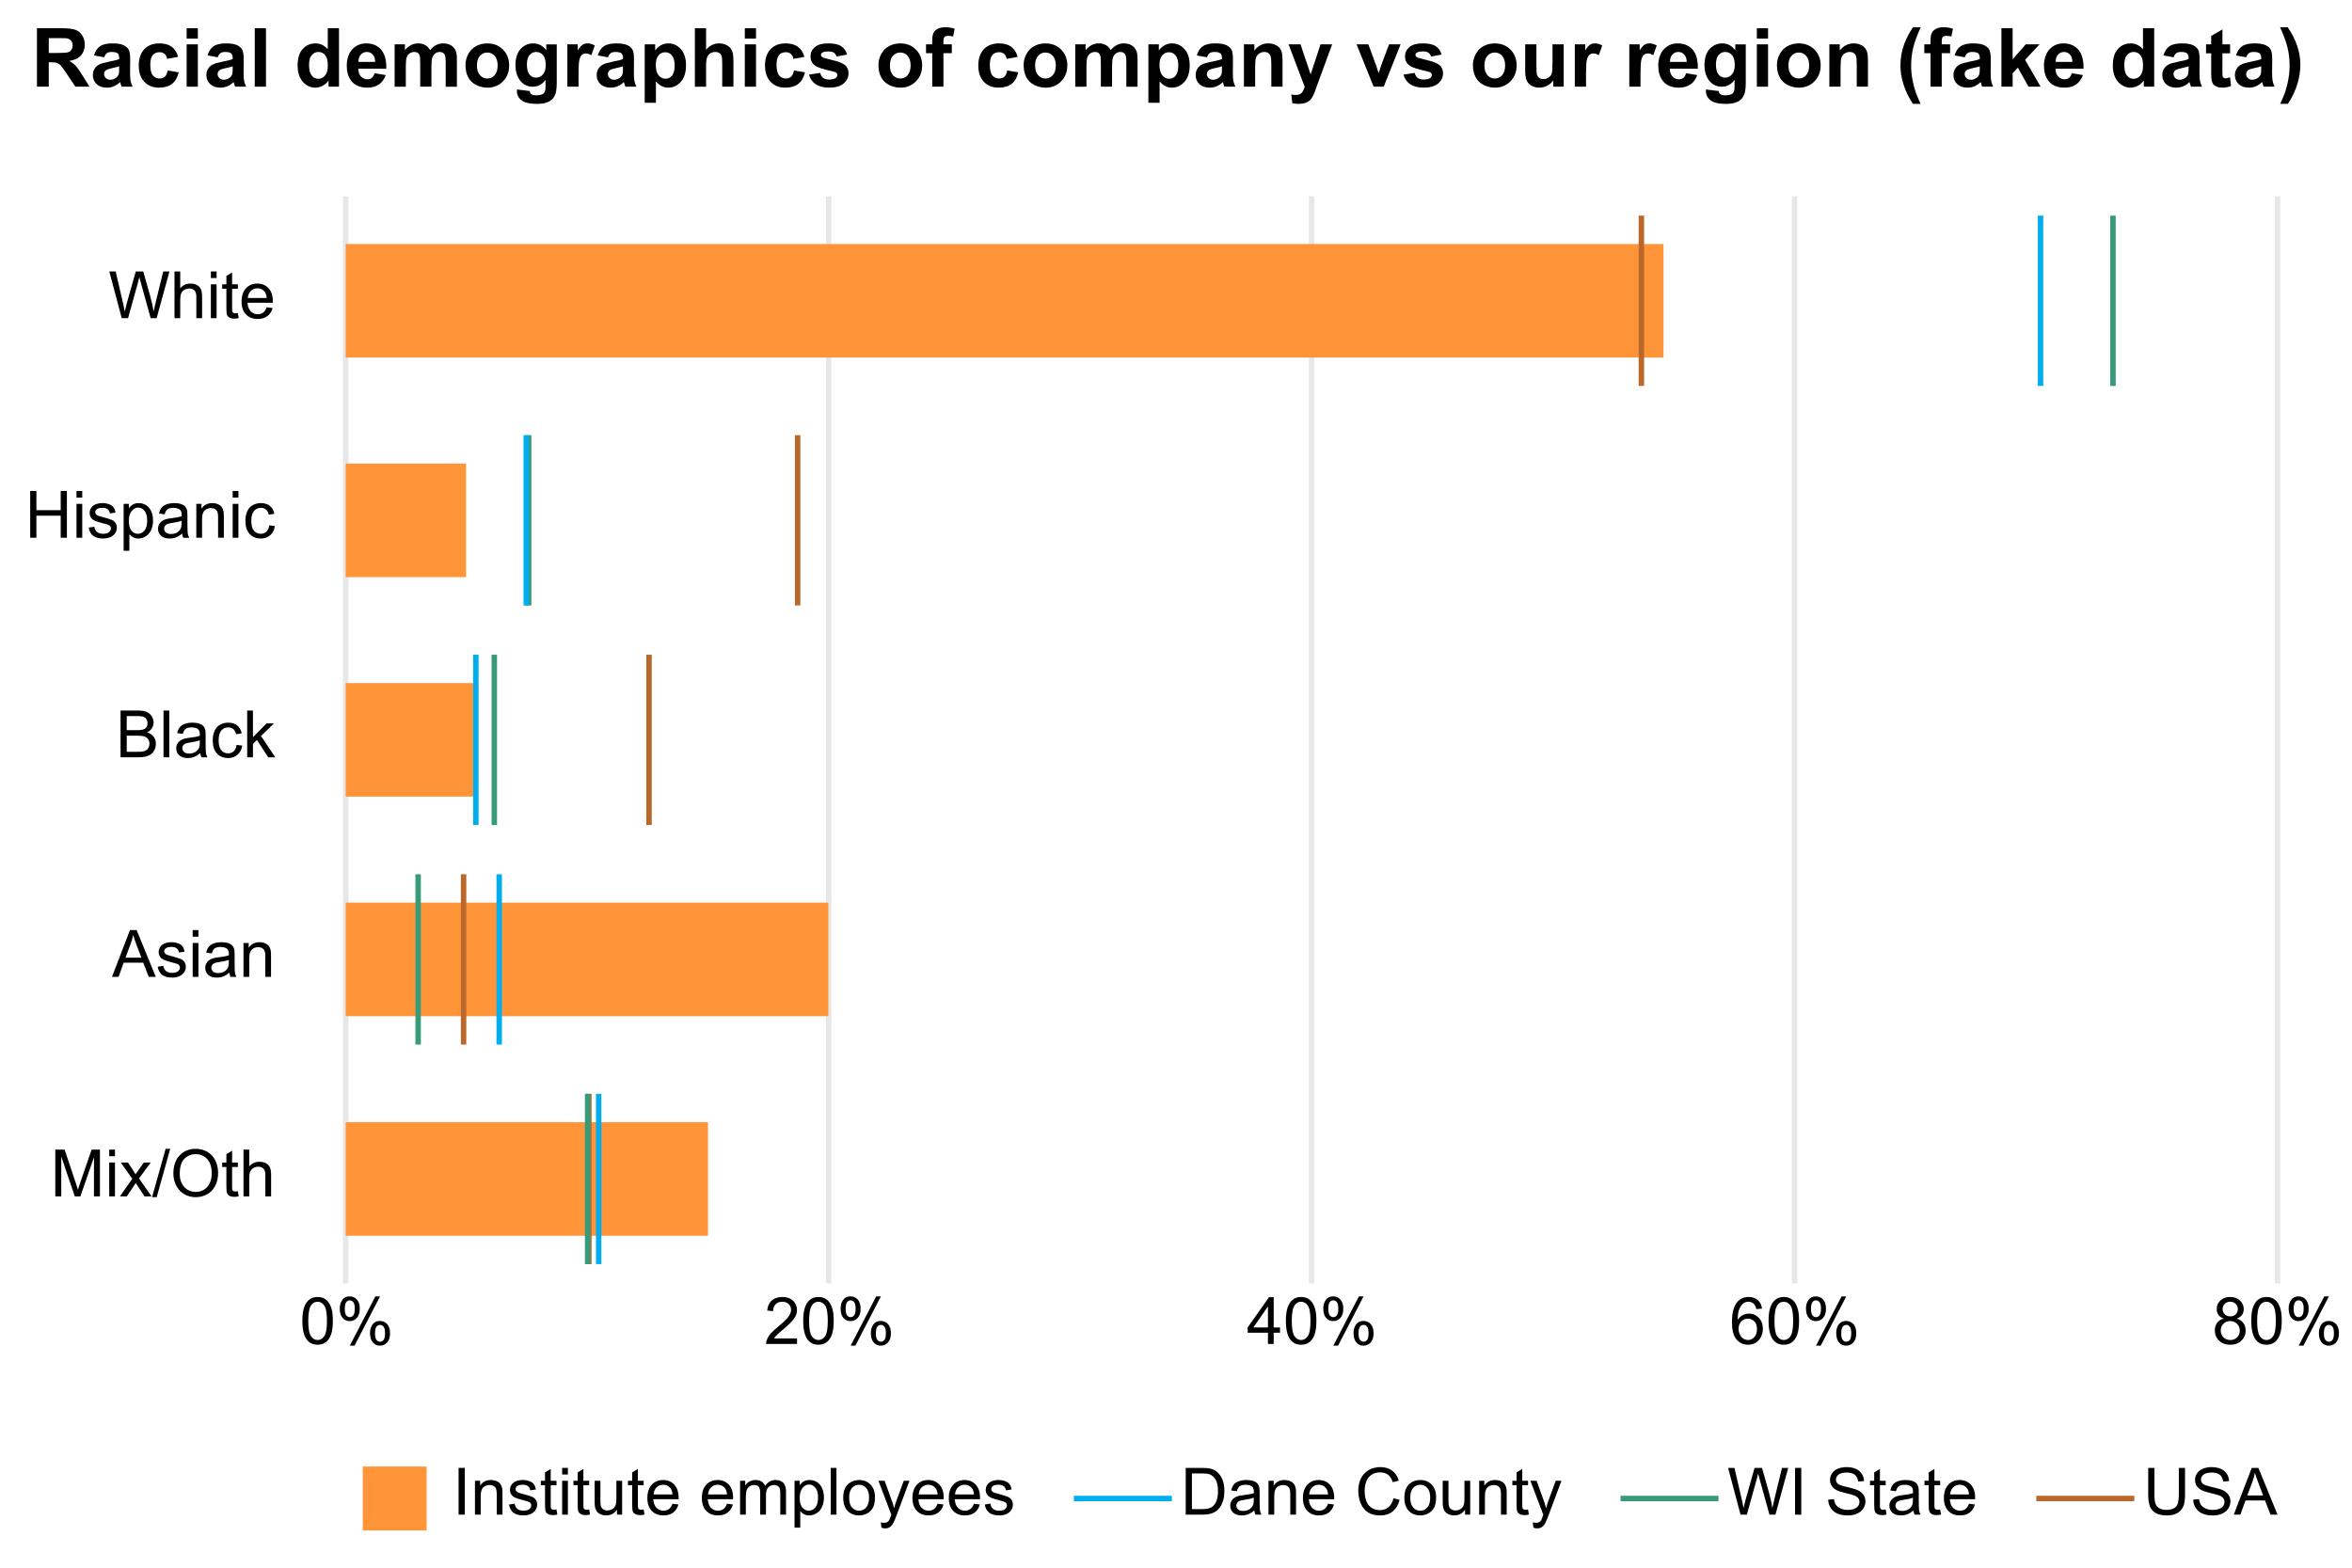 <?xml version="1.0" encoding="UTF-8"?>
<svg xmlns="http://www.w3.org/2000/svg" id="Layer_1" data-name="Layer 1" viewBox="0 0 432 288">
  <line x1="63.493" y1="36.072" x2="63.493" y2="235.77" fill="none" stroke="#e6e7e8" stroke-miterlimit="10"></line>
  <line x1="240.911" y1="235.77" x2="240.911" y2="36.072" fill="none" stroke="#e6e7e8" stroke-miterlimit="10"></line>
  <polyline points="146.506 79.944 146.506 79.944 146.506 111.232" fill="none" stroke="#ba682a" stroke-miterlimit="10"></polyline>
  <polyline points="97.104 79.944 97.104 79.944 97.104 111.232" fill="none" stroke="#379b7a" stroke-miterlimit="10"></polyline>
  <polyline points="96.653 79.944 96.653 79.944 96.653 111.232" fill="none" stroke="#00aeef" stroke-miterlimit="10"></polyline>
  <line x1="418.329" y1="235.77" x2="418.329" y2="36.072" fill="none" stroke="#e6e7e8" stroke-miterlimit="10"></line>
  <line x1="329.62" y1="235.77" x2="329.62" y2="36.072" fill="none" stroke="#e6e7e8" stroke-miterlimit="10"></line>
  <line x1="152.202" y1="235.77" x2="152.202" y2="36.072" fill="none" stroke="#e6e7e8" stroke-miterlimit="10"></line>
  <polygon points="305.539 44.826 305.539 65.685 63.493 65.685 63.493 44.826 305.539 44.826 305.539 44.826" fill="#ff9438"></polygon>
  <polygon points="85.6 85.159 85.6 106.018 63.493 106.018 63.493 85.159 85.6 85.159 85.6 85.159" fill="#ff9438"></polygon>
  <polygon points="87.404 125.492 87.404 146.351 63.493 146.351 63.493 125.492 87.404 125.492 87.404 125.492" fill="#ff9438"></polygon>
  <polygon points="152.145 165.825 152.145 186.684 63.493 186.684 63.493 165.825 152.145 165.825 152.145 165.825" fill="#ff9438"></polygon>
  <polygon points="130.038 206.158 130.038 227.017 63.493 227.017 63.493 206.158 130.038 206.158 130.038 206.158" fill="#ff9438"></polygon>
  <g>
    <path d="M84.232,278.257v-8.59h1.137v8.59h-1.137Z"></path>
    <path d="M87.238,278.257v-6.223h.949v.885c.457-.684,1.117-1.025,1.98-1.025.375,0,.72.067,1.034.202s.55.311.706.53.266.478.328.779c.039.195.059.537.059,1.025v3.826h-1.055v-3.785c0-.43-.041-.751-.123-.964s-.228-.383-.436-.51-.454-.19-.735-.19c-.449,0-.837.143-1.163.428s-.489.826-.489,1.623v3.398h-1.055Z"></path>
    <path d="M93.49,276.399l1.043-.164c.059.418.222.738.489.961s.642.334,1.122.334c.484,0,.844-.099,1.078-.296s.352-.429.352-.694c0-.238-.103-.426-.31-.562-.144-.094-.504-.213-1.078-.357-.773-.195-1.31-.364-1.608-.507s-.525-.34-.68-.592-.231-.53-.231-.835c0-.277.064-.534.19-.77s.3-.433.519-.589c.164-.121.388-.224.671-.308s.587-.126.911-.126c.488,0,.917.07,1.286.211s.642.331.817.571.297.561.363.964l-1.031.141c-.047-.32-.183-.57-.407-.75s-.542-.27-.952-.27c-.484,0-.83.08-1.037.24s-.31.348-.31.562c0,.137.043.26.129.369.086.113.221.207.404.281.105.039.416.129.932.27.746.199,1.267.362,1.562.489s.526.311.694.554.252.543.252.902c0,.352-.102.683-.308.993s-.501.551-.888.721-.824.255-1.312.255c-.809,0-1.425-.168-1.849-.504s-.694-.834-.811-1.494Z"></path>
    <path d="M102.215,277.313l.152.932c-.297.062-.562.094-.797.094-.383,0-.68-.06-.891-.182s-.359-.28-.445-.477-.129-.612-.129-1.245v-3.58h-.773v-.82h.773v-1.541l1.049-.633v2.174h1.06v.82h-1.06v3.639c0,.301.019.494.056.58s.098.154.182.205.204.076.36.076c.117,0,.272-.014.463-.041Z"></path>
    <path d="M103.252,270.88v-1.213h1.055v1.213h-1.055ZM103.252,278.257v-6.223h1.055v6.223h-1.055Z"></path>
    <path d="M108.215,277.313l.152.932c-.297.062-.562.094-.797.094-.383,0-.68-.06-.891-.182s-.359-.28-.445-.477-.129-.612-.129-1.245v-3.58h-.773v-.82h.773v-1.541l1.049-.633v2.174h1.06v.82h-1.06v3.639c0,.301.019.494.056.58s.098.154.182.205.204.076.36.076c.117,0,.272-.014.463-.041Z"></path>
    <path d="M113.324,278.257v-.914c-.484.703-1.143,1.055-1.975,1.055-.367,0-.71-.07-1.028-.211s-.555-.317-.709-.53-.263-.474-.325-.782c-.043-.207-.065-.535-.065-.984v-3.856h1.055v3.451c0,.551.021.922.065,1.113.066.277.207.495.422.653s.48.237.797.237.613-.081.891-.243.474-.383.589-.662.173-.685.173-1.216v-3.334h1.055v6.223h-.943Z"></path>
    <path d="M118.223,277.313l.152.932c-.297.062-.562.094-.797.094-.383,0-.68-.06-.891-.182s-.359-.28-.445-.477-.129-.612-.129-1.245v-3.58h-.773v-.82h.773v-1.541l1.049-.633v2.174h1.06v.82h-1.06v3.639c0,.301.019.494.056.58s.098.154.182.205.204.076.36.076c.117,0,.272-.014.463-.041Z"></path>
    <path d="M123.514,276.253l1.09.135c-.172.637-.49,1.131-.955,1.482s-1.059.527-1.781.527c-.91,0-1.632-.28-2.165-.841s-.8-1.347-.8-2.358c0-1.047.27-1.859.809-2.438s1.238-.867,2.098-.867c.832,0,1.512.283,2.039.85s.791,1.363.791,2.391c0,.062-.002.156-.006.281h-4.641c.039.684.232,1.207.58,1.57s.781.545,1.301.545c.387,0,.717-.102.99-.305s.49-.527.65-.973ZM120.051,274.548h3.475c-.047-.523-.18-.916-.398-1.178-.336-.406-.771-.609-1.307-.609-.484,0-.892.162-1.222.486s-.513.758-.548,1.301Z"></path>
    <path d="M133.522,276.253l1.09.135c-.172.637-.49,1.131-.955,1.482s-1.059.527-1.781.527c-.91,0-1.632-.28-2.165-.841s-.8-1.347-.8-2.358c0-1.047.27-1.859.809-2.438s1.238-.867,2.098-.867c.832,0,1.512.283,2.039.85s.791,1.363.791,2.391c0,.062-.002.156-.006.281h-4.641c.039.684.232,1.207.58,1.57s.781.545,1.301.545c.387,0,.717-.102.99-.305s.49-.527.65-.973ZM130.059,274.548h3.475c-.047-.523-.18-.916-.398-1.178-.336-.406-.771-.609-1.307-.609-.484,0-.892.162-1.222.486s-.513.758-.548,1.301Z"></path>
    <path d="M135.935,278.257v-6.223h.943v.873c.195-.305.455-.55.779-.735s.693-.278,1.107-.278c.461,0,.839.096,1.134.287s.503.459.624.803c.492-.727,1.133-1.09,1.922-1.09.617,0,1.092.171,1.424.513s.498.868.498,1.579v4.271h-1.049v-3.92c0-.422-.034-.726-.102-.911s-.192-.335-.372-.448-.391-.17-.633-.17c-.438,0-.801.145-1.09.436s-.434.757-.434,1.397v3.615h-1.055v-4.043c0-.469-.086-.82-.258-1.055s-.453-.352-.844-.352c-.297,0-.571.078-.823.234s-.435.385-.548.685-.17.734-.17,1.301v3.228h-1.055Z"></path>
    <path d="M145.932,280.641v-8.607h.961v.809c.227-.316.482-.554.768-.712s.631-.237,1.037-.237c.531,0,1,.137,1.406.41s.713.659.92,1.157.31,1.044.31,1.638c0,.637-.114,1.21-.343,1.72s-.56.9-.996,1.172-.894.407-1.374.407c-.352,0-.667-.074-.946-.223s-.509-.336-.689-.562v3.029h-1.055ZM146.887,275.18c0,.801.162,1.393.486,1.775s.717.574,1.178.574c.469,0,.87-.198,1.204-.595s.501-1.011.501-1.843c0-.793-.163-1.387-.489-1.781s-.716-.592-1.169-.592c-.449,0-.847.21-1.192.63s-.519,1.03-.519,1.831Z"></path>
    <path d="M152.582,278.257v-8.59h1.055v8.59h-1.055Z"></path>
    <path d="M154.879,275.145c0-1.152.32-2.006.961-2.561.535-.461,1.188-.691,1.957-.691.856,0,1.555.28,2.098.841s.815,1.335.815,2.323c0,.801-.12,1.431-.36,1.89s-.59.815-1.049,1.069-.96.381-1.503.381c-.871,0-1.575-.279-2.112-.838s-.806-1.363-.806-2.414ZM155.963,275.145c0,.797.174,1.394.521,1.79s.785.595,1.312.595c.523,0,.959-.199,1.307-.598s.521-1.006.521-1.822c0-.769-.175-1.353-.524-1.749s-.784-.595-1.304-.595c-.527,0-.965.197-1.312.592s-.521.99-.521,1.787Z"></path>
    <path d="M161.898,280.653l-.117-.99c.231.062.432.094.604.094.234,0,.422-.039.562-.117s.256-.188.346-.328c.066-.105.174-.367.322-.785.019-.059.051-.144.094-.258l-2.361-6.234h1.137l1.295,3.603c.168.457.318.938.451,1.441.121-.484.266-.957.434-1.418l1.33-3.627h1.055l-2.367,6.328c-.254.684-.451,1.154-.592,1.412-.188.348-.402.603-.644.765s-.531.243-.867.243c-.203,0-.43-.043-.68-.129Z"></path>
    <path d="M172.205,276.253l1.09.135c-.172.637-.49,1.131-.955,1.482s-1.059.527-1.781.527c-.91,0-1.632-.28-2.165-.841s-.8-1.347-.8-2.358c0-1.047.27-1.859.809-2.438s1.238-.867,2.098-.867c.832,0,1.512.283,2.039.85s.791,1.363.791,2.391c0,.062-.002.156-.006.281h-4.641c.039.684.232,1.207.58,1.57s.781.545,1.301.545c.387,0,.717-.102.99-.305s.49-.527.65-.973ZM168.742,274.548h3.475c-.047-.523-.18-.916-.398-1.178-.336-.406-.771-.609-1.307-.609-.484,0-.892.162-1.222.486s-.513.758-.548,1.301Z"></path>
    <path d="M178.879,276.253l1.09.135c-.172.637-.49,1.131-.955,1.482s-1.059.527-1.781.527c-.91,0-1.632-.28-2.165-.841s-.8-1.347-.8-2.358c0-1.047.27-1.859.809-2.438s1.238-.867,2.098-.867c.832,0,1.512.283,2.039.85s.791,1.363.791,2.391c0,.062-.002.156-.006.281h-4.641c.039.684.232,1.207.58,1.57s.781.545,1.301.545c.387,0,.717-.102.99-.305s.49-.527.65-.973ZM175.416,274.548h3.475c-.047-.523-.18-.916-.398-1.178-.336-.406-.771-.609-1.307-.609-.484,0-.892.162-1.222.486s-.513.758-.548,1.301Z"></path>
    <path d="M180.871,276.399l1.043-.164c.059.418.222.738.489.961s.642.334,1.122.334c.484,0,.844-.099,1.078-.296s.352-.429.352-.694c0-.238-.103-.426-.31-.562-.144-.094-.504-.213-1.078-.357-.773-.195-1.31-.364-1.608-.507s-.525-.34-.68-.592-.231-.53-.231-.835c0-.277.064-.534.19-.77s.3-.433.519-.589c.164-.121.388-.224.671-.308s.587-.126.911-.126c.488,0,.917.07,1.286.211s.642.331.817.571.297.561.363.964l-1.031.141c-.047-.32-.183-.57-.407-.75s-.542-.27-.952-.27c-.484,0-.83.08-1.037.24s-.31.348-.31.562c0,.137.043.26.129.369.086.113.221.207.404.281.105.039.416.129.932.27.746.199,1.267.362,1.562.489s.526.311.694.554.252.543.252.902c0,.352-.102.683-.308.993s-.501.551-.888.721-.824.255-1.312.255c-.809,0-1.425-.168-1.849-.504s-.694-.834-.811-1.494Z"></path>
  </g>
  <g>
    <path d="M319.687,278.257l-2.279-8.59h1.166l1.307,5.631c.141.59.262,1.176.363,1.758.219-.918.348-1.447.387-1.588l1.635-5.801h1.371l1.23,4.348c.309,1.078.531,2.092.668,3.041.109-.543.252-1.166.428-1.869l1.348-5.519h1.143l-2.356,8.59h-1.096l-1.81-6.545c-.152-.547-.242-.883-.27-1.008-.09.395-.174.731-.252,1.008l-1.822,6.545h-1.16Z"></path>
    <path d="M329.706,278.257v-8.59h1.137v8.59h-1.137Z"></path>
    <path d="M335.794,275.497l1.072-.094c.051.43.169.782.354,1.058s.474.498.864.668.83.255,1.318.255c.434,0,.816-.065,1.148-.193s.579-.306.741-.53.243-.47.243-.735c0-.27-.078-.505-.234-.706s-.414-.37-.773-.507c-.231-.09-.74-.23-1.529-.419s-1.342-.368-1.658-.536c-.41-.215-.716-.481-.917-.8s-.302-.675-.302-1.069c0-.434.123-.839.369-1.216s.606-.663,1.078-.858.998-.293,1.576-.293c.637,0,1.198.102,1.685.308s.86.507,1.122.905.402.85.422,1.353l-1.09.082c-.059-.543-.257-.953-.595-1.23s-.837-.416-1.497-.416c-.688,0-1.188.126-1.503.378s-.472.556-.472.911c0,.309.111.562.334.762.219.199.79.403,1.714.612s1.558.392,1.901.548c.5.231.869.522,1.107.876s.357.761.357,1.222c0,.457-.131.888-.393,1.292s-.638.719-1.128.943-1.042.337-1.655.337c-.777,0-1.429-.113-1.954-.34s-.938-.567-1.236-1.022-.456-.97-.472-1.544Z"></path>
    <path d="M346.353,277.313l.152.932c-.297.062-.562.094-.797.094-.383,0-.68-.06-.891-.182s-.359-.28-.445-.477-.129-.612-.129-1.245v-3.58h-.773v-.82h.773v-1.541l1.049-.633v2.174h1.06v.82h-1.06v3.639c0,.301.019.494.056.58s.098.154.182.205.204.076.36.076c.117,0,.272-.014.463-.041Z"></path>
    <path d="M351.444,277.489c-.391.332-.767.566-1.128.703s-.749.205-1.163.205c-.684,0-1.209-.167-1.576-.501s-.551-.761-.551-1.28c0-.305.069-.583.208-.835s.32-.454.545-.606.477-.268.759-.346c.207-.055.519-.107.938-.158.852-.102,1.478-.223,1.881-.363.004-.144.006-.236.006-.275,0-.43-.1-.732-.299-.908-.27-.238-.67-.357-1.201-.357-.496,0-.862.087-1.099.261s-.411.481-.524.923l-1.031-.141c.094-.441.248-.798.463-1.069s.525-.48.932-.627.877-.22,1.412-.22c.531,0,.963.062,1.295.188s.576.282.732.472.266.429.328.718c.035.18.053.504.053.973v1.406c0,.981.022,1.601.067,1.86s.134.509.267.747h-1.102c-.109-.219-.18-.475-.211-.768ZM351.356,275.134c-.383.156-.957.289-1.723.398-.434.062-.74.133-.92.211s-.318.192-.416.343-.146.317-.146.501c0,.281.106.516.319.703s.524.281.935.281c.406,0,.768-.089,1.084-.267s.549-.421.697-.73c.113-.238.17-.59.17-1.055v-.387Z"></path>
    <path d="M356.36,277.313l.152.932c-.297.062-.562.094-.797.094-.383,0-.68-.06-.891-.182s-.359-.28-.445-.477-.129-.612-.129-1.245v-3.58h-.773v-.82h.773v-1.541l1.049-.633v2.174h1.06v.82h-1.06v3.639c0,.301.019.494.056.58s.098.154.182.205.204.076.36.076c.117,0,.272-.014.463-.041Z"></path>
    <path d="M361.651,276.253l1.09.135c-.172.637-.49,1.131-.955,1.482s-1.059.527-1.781.527c-.91,0-1.632-.28-2.165-.841s-.8-1.347-.8-2.358c0-1.047.27-1.859.809-2.438s1.238-.867,2.098-.867c.832,0,1.512.283,2.039.85s.791,1.363.791,2.391c0,.062-.002.156-.006.281h-4.641c.039.684.232,1.207.58,1.57s.781.545,1.301.545c.387,0,.717-.102.99-.305s.49-.527.65-.973ZM358.188,274.548h3.475c-.047-.523-.18-.916-.398-1.178-.336-.406-.771-.609-1.307-.609-.484,0-.892.162-1.222.486s-.513.758-.548,1.301Z"></path>
  </g>
  <g>
    <path d="M217.785,278.257v-8.59h2.959c.668,0,1.178.041,1.529.123.492.113.912.318,1.26.615.453.383.793.872,1.018,1.468s.336,1.276.336,2.042c0,.652-.076,1.23-.229,1.734s-.348.921-.586,1.251-.498.59-.781.779-.625.333-1.025.431-.861.146-1.381.146h-3.1ZM218.922,277.243h1.834c.566,0,1.012-.053,1.334-.158s.578-.254.769-.445c.27-.27.48-.632.631-1.087s.225-1.007.225-1.655c0-.898-.146-1.589-.441-2.071s-.654-.806-1.076-.97c-.305-.117-.795-.176-1.471-.176h-1.805v6.562Z"></path>
    <path d="M230.377,277.489c-.391.332-.766.566-1.127.703s-.75.205-1.164.205c-.684,0-1.209-.167-1.576-.501s-.551-.761-.551-1.28c0-.305.07-.583.209-.835s.32-.454.545-.606.477-.268.758-.346c.207-.055.519-.107.938-.158.852-.102,1.478-.223,1.881-.363.004-.144.006-.236.006-.275,0-.43-.1-.732-.299-.908-.27-.238-.67-.357-1.201-.357-.496,0-.861.087-1.098.261s-.412.481-.525.923l-1.031-.141c.094-.441.248-.798.463-1.069s.525-.48.932-.627.877-.22,1.412-.22c.531,0,.963.062,1.295.188s.576.282.732.472.266.429.328.718c.035.18.053.504.053.973v1.406c0,.981.023,1.601.068,1.86s.133.509.266.747h-1.102c-.109-.219-.18-.475-.211-.768ZM230.289,275.134c-.383.156-.957.289-1.723.398-.434.062-.74.133-.92.211s-.318.192-.416.343-.146.317-.146.501c0,.281.107.516.32.703s.523.281.934.281c.406,0,.768-.089,1.084-.267s.549-.421.697-.73c.113-.238.17-.59.17-1.055v-.387Z"></path>
    <path d="M232.99,278.257v-6.223h.949v.885c.457-.684,1.117-1.025,1.98-1.025.375,0,.721.067,1.035.202s.549.311.705.53.266.478.328.779c.039.195.059.537.059,1.025v3.826h-1.055v-3.785c0-.43-.041-.751-.123-.964s-.227-.383-.435-.51-.455-.19-.736-.19c-.449,0-.836.143-1.162.428s-.49.826-.49,1.623v3.398h-1.055Z"></path>
    <path d="M243.924,276.253l1.09.135c-.172.637-.49,1.131-.955,1.482s-1.059.527-1.781.527c-.91,0-1.631-.28-2.164-.841s-.801-1.347-.801-2.358c0-1.047.27-1.859.809-2.438s1.238-.867,2.098-.867c.832,0,1.512.283,2.039.85s.791,1.363.791,2.391c0,.062-.002.156-.006.281h-4.641c.039.684.232,1.207.58,1.57s.781.545,1.301.545c.387,0,.717-.102.99-.305s.49-.527.65-.973ZM240.461,274.548h3.475c-.047-.523-.18-.916-.398-1.178-.336-.406-.771-.609-1.307-.609-.484,0-.891.162-1.221.486s-.514.758-.549,1.301Z"></path>
    <path d="M255.935,275.245l1.137.287c-.238.934-.666,1.645-1.285,2.136s-1.377.735-2.272.735c-.926,0-1.678-.189-2.258-.565s-1.022-.923-1.324-1.638-.455-1.482-.455-2.303c0-.894.172-1.675.514-2.341s.828-1.172,1.459-1.518,1.324-.519,2.082-.519c.859,0,1.582.219,2.168.656s.994,1.053,1.225,1.846l-1.119.264c-.199-.625-.488-1.08-.867-1.365s-.856-.428-1.43-.428c-.66,0-1.211.158-1.654.475s-.756.741-.935,1.274-.27,1.083-.27,1.649c0,.731.107,1.368.32,1.913s.543.952.992,1.222.935.404,1.459.404c.637,0,1.176-.184,1.617-.551s.74-.912.896-1.635Z"></path>
    <path d="M257.945,275.145c0-1.152.32-2.006.961-2.561.535-.461,1.188-.691,1.957-.691.856,0,1.555.28,2.098.841s.815,1.335.815,2.323c0,.801-.119,1.431-.359,1.89s-.59.815-1.049,1.069-.961.381-1.504.381c-.871,0-1.574-.279-2.111-.838s-.807-1.363-.807-2.414ZM259.029,275.145c0,.797.174,1.394.521,1.79s.785.595,1.312.595c.523,0,.959-.199,1.307-.598s.521-1.006.521-1.822c0-.769-.174-1.353-.523-1.749s-.785-.595-1.305-.595c-.527,0-.965.197-1.312.592s-.521.99-.521,1.787Z"></path>
    <path d="M269.09,278.257v-.914c-.484.703-1.143,1.055-1.975,1.055-.367,0-.709-.07-1.027-.211s-.555-.317-.709-.53-.264-.474-.326-.782c-.043-.207-.065-.535-.065-.984v-3.856h1.055v3.451c0,.551.021.922.065,1.113.066.277.207.495.422.653s.48.237.797.237.613-.081.891-.243.475-.383.59-.662.172-.685.172-1.216v-3.334h1.055v6.223h-.943Z"></path>
    <path d="M271.685,278.257v-6.223h.949v.885c.457-.684,1.117-1.025,1.98-1.025.375,0,.721.067,1.035.202s.549.311.705.53.266.478.328.779c.039.195.059.537.059,1.025v3.826h-1.055v-3.785c0-.43-.041-.751-.123-.964s-.227-.383-.435-.51-.455-.19-.736-.19c-.449,0-.836.143-1.162.428s-.49.826-.49,1.623v3.398h-1.055Z"></path>
    <path d="M280.662,277.313l.152.932c-.297.062-.562.094-.797.094-.383,0-.68-.06-.891-.182s-.359-.28-.445-.477-.129-.612-.129-1.245v-3.58h-.773v-.82h.773v-1.541l1.049-.633v2.174h1.06v.82h-1.06v3.639c0,.301.019.494.057.58s.098.154.182.205.203.076.359.076c.117,0,.272-.014.463-.041Z"></path>
    <path d="M281.647,280.653l-.117-.99c.231.062.432.094.604.094.234,0,.422-.039.562-.117s.256-.188.346-.328c.066-.105.174-.367.322-.785.019-.059.051-.144.094-.258l-2.361-6.234h1.137l1.295,3.603c.168.457.318.938.451,1.441.121-.484.266-.957.434-1.418l1.33-3.627h1.055l-2.367,6.328c-.254.684-.451,1.154-.592,1.412-.188.348-.402.603-.644.765s-.531.243-.867.243c-.203,0-.43-.043-.68-.129Z"></path>
  </g>
  <g>
    <path d="M400.195,269.667h1.137v4.963c0,.863-.098,1.549-.293,2.057s-.548.921-1.058,1.239-1.179.477-2.007.477c-.805,0-1.463-.139-1.975-.416s-.877-.679-1.096-1.204-.328-1.243-.328-2.153v-4.963h1.137v4.957c0,.746.069,1.296.208,1.649s.377.626.715.817.751.287,1.239.287c.836,0,1.432-.19,1.787-.568s.533-1.107.533-2.186v-4.957Z"></path>
    <path d="M402.838,275.497l1.072-.094c.051.43.169.782.354,1.058s.474.498.864.668.83.255,1.318.255c.434,0,.816-.065,1.148-.193s.579-.306.741-.53.243-.47.243-.735c0-.27-.078-.505-.234-.706s-.414-.37-.773-.507c-.231-.09-.74-.23-1.529-.419s-1.342-.368-1.658-.536c-.41-.215-.716-.481-.917-.8s-.302-.675-.302-1.069c0-.434.123-.839.369-1.216s.606-.663,1.078-.858.998-.293,1.576-.293c.637,0,1.198.102,1.685.308s.86.507,1.122.905.402.85.422,1.353l-1.09.082c-.059-.543-.257-.953-.595-1.23s-.837-.416-1.497-.416c-.688,0-1.188.126-1.503.378s-.472.556-.472.911c0,.309.111.562.334.762.219.199.79.403,1.714.612s1.558.392,1.901.548c.5.231.869.522,1.107.876s.357.761.357,1.222c0,.457-.131.888-.393,1.292s-.638.719-1.128.943-1.042.337-1.655.337c-.777,0-1.429-.113-1.954-.34s-.938-.567-1.236-1.022-.456-.97-.472-1.544Z"></path>
    <path d="M410.285,278.257l3.299-8.59h1.225l3.516,8.59h-1.295l-1.002-2.602h-3.592l-.943,2.602h-1.207ZM412.764,274.729h2.912l-.896-2.379c-.273-.723-.477-1.316-.609-1.781-.109.551-.264,1.098-.463,1.641l-.943,2.519Z"></path>
  </g>
  <g>
    <path d="M323.637,240.409l-1.049.082c-.094-.414-.227-.715-.398-.902-.285-.301-.637-.451-1.055-.451-.336,0-.631.094-.885.281-.332.242-.594.596-.785,1.06s-.291,1.127-.299,1.986c.254-.387.565-.674.932-.861s.752-.281,1.154-.281c.703,0,1.302.259,1.796.776s.741,1.187.741,2.007c0,.539-.116,1.04-.349,1.503s-.552.817-.958,1.063-.867.369-1.383.369c-.879,0-1.596-.323-2.15-.97s-.832-1.712-.832-3.196c0-1.66.307-2.867.92-3.621.535-.656,1.256-.984,2.162-.984.676,0,1.23.19,1.661.568s.69.902.776,1.57ZM319.33,244.112c0,.363.077.711.231,1.043s.37.585.647.759.568.261.873.261c.445,0,.828-.18,1.148-.539s.48-.848.48-1.465c0-.594-.158-1.062-.475-1.403s-.715-.513-1.195-.513c-.477,0-.881.171-1.213.513s-.498.79-.498,1.345Z"></path>
    <path d="M324.838,242.659c0-1.016.104-1.833.314-2.452s.519-1.097.932-1.433.931-.504,1.556-.504c.461,0,.865.093,1.213.278s.635.453.861.803.404.775.533,1.277.193,1.179.193,2.03c0,1.008-.103,1.821-.31,2.44s-.517,1.098-.929,1.435-.933.507-1.562.507c-.828,0-1.478-.297-1.951-.891-.566-.715-.85-1.879-.85-3.492ZM325.922,242.659c0,1.41.165,2.349.495,2.815s.737.7,1.222.7.892-.234,1.222-.703.495-1.406.495-2.812c0-1.414-.165-2.353-.495-2.818s-.741-.697-1.233-.697c-.484,0-.871.205-1.16.615-.363.523-.545,1.49-.545,2.9Z"></path>
    <path d="M331.711,240.368c0-.613.154-1.135.463-1.565s.756-.644,1.342-.644c.539,0,.985.192,1.339.577s.53.95.53,1.696c0,.727-.179,1.286-.536,1.679s-.798.589-1.321.589c-.519,0-.952-.193-1.298-.58s-.519-.971-.519-1.752ZM333.545,238.886c-.262,0-.479.113-.653.34s-.261.643-.261,1.248c0,.551.088.939.264,1.163s.393.337.65.337c.266,0,.485-.113.659-.34s.261-.641.261-1.242c0-.555-.088-.944-.264-1.169s-.395-.337-.656-.337ZM333.551,247.212l4.699-9.053h.856l-4.682,9.053h-.873ZM337.266,244.88c0-.617.154-1.14.463-1.567s.758-.642,1.348-.642c.539,0,.985.192,1.339.577s.53.95.53,1.696c0,.727-.179,1.286-.536,1.679s-.8.589-1.327.589c-.519,0-.952-.194-1.298-.583s-.519-.972-.519-1.749ZM339.106,243.397c-.266,0-.485.113-.659.34s-.261.643-.261,1.248c0,.547.088.934.264,1.16s.393.34.65.34c.27,0,.491-.113.665-.34s.261-.641.261-1.242c0-.555-.088-.944-.264-1.169s-.395-.337-.656-.337Z"></path>
  </g>
  <g>
    <path d="M408.442,242.237c-.438-.16-.762-.389-.973-.685s-.316-.652-.316-1.066c0-.625.225-1.15.674-1.576s1.047-.639,1.793-.639c.75,0,1.353.218,1.81.653s.685.966.685,1.591c0,.398-.104.745-.314,1.04s-.526.522-.952.683c.527.172.929.449,1.204.832s.413.84.413,1.371c0,.734-.26,1.352-.779,1.852s-1.203.75-2.051.75-1.531-.251-2.051-.753-.779-1.128-.779-1.878c0-.559.142-1.026.425-1.403s.686-.634,1.21-.77ZM407.892,244.417c0,.301.071.592.214.873s.354.499.636.653.584.231.908.231c.504,0,.92-.162,1.248-.486s.492-.736.492-1.236c0-.508-.169-.928-.507-1.26s-.761-.498-1.269-.498c-.496,0-.907.164-1.233.492s-.489.738-.489,1.23ZM408.231,240.45c0,.406.131.738.393.996s.602.387,1.02.387c.406,0,.739-.128.999-.384s.39-.569.39-.94c0-.387-.134-.712-.401-.976s-.601-.396-.999-.396c-.402,0-.736.129-1.002.387s-.398.566-.398.926Z"></path>
    <path d="M413.493,242.659c0-1.016.104-1.833.314-2.452s.519-1.097.932-1.433.931-.504,1.556-.504c.461,0,.865.093,1.213.278s.635.453.861.803.404.775.533,1.277.193,1.179.193,2.03c0,1.008-.103,1.821-.31,2.44s-.517,1.098-.929,1.435-.933.507-1.562.507c-.828,0-1.478-.297-1.951-.891-.566-.715-.85-1.879-.85-3.492ZM414.577,242.659c0,1.41.165,2.349.495,2.815s.737.7,1.222.7.892-.234,1.222-.703.495-1.406.495-2.812c0-1.414-.165-2.353-.495-2.818s-.741-.697-1.233-.697c-.484,0-.871.205-1.16.615-.363.523-.545,1.49-.545,2.9Z"></path>
    <path d="M420.366,240.368c0-.613.154-1.135.463-1.565s.756-.644,1.342-.644c.539,0,.985.192,1.339.577s.53.95.53,1.696c0,.727-.179,1.286-.536,1.679s-.798.589-1.321.589c-.519,0-.952-.193-1.298-.58s-.519-.971-.519-1.752ZM422.2,238.886c-.262,0-.479.113-.653.34s-.261.643-.261,1.248c0,.551.088.939.264,1.163s.393.337.65.337c.266,0,.485-.113.659-.34s.261-.641.261-1.242c0-.555-.088-.944-.264-1.169s-.395-.337-.656-.337ZM422.206,247.212l4.699-9.053h.856l-4.682,9.053h-.873ZM425.921,244.88c0-.617.154-1.14.463-1.567s.758-.642,1.348-.642c.539,0,.985.192,1.339.577s.53.95.53,1.696c0,.727-.179,1.286-.536,1.679s-.8.589-1.327.589c-.519,0-.952-.194-1.298-.583s-.519-.972-.519-1.749ZM427.761,243.397c-.266,0-.485.113-.659.34s-.261.643-.261,1.248c0,.547.088.934.264,1.16s.393.34.65.34c.27,0,.491-.113.665-.34s.261-.641.261-1.242c0-.555-.088-.944-.264-1.169s-.395-.337-.656-.337Z"></path>
  </g>
  <g>
    <path d="M55.535,242.659c0-1.016.104-1.833.314-2.452s.519-1.097.932-1.433.931-.504,1.556-.504c.461,0,.865.093,1.213.278s.635.453.861.803.404.775.533,1.277.193,1.179.193,2.03c0,1.008-.103,1.821-.31,2.44s-.517,1.098-.929,1.435-.933.507-1.562.507c-.828,0-1.478-.297-1.951-.891-.566-.715-.85-1.879-.85-3.492ZM56.619,242.659c0,1.41.165,2.349.495,2.815s.737.7,1.222.7.892-.234,1.222-.703.495-1.406.495-2.812c0-1.414-.165-2.353-.495-2.818s-.741-.697-1.233-.697c-.484,0-.871.205-1.16.615-.363.523-.545,1.49-.545,2.9Z"></path>
    <path d="M62.408,240.368c0-.613.154-1.135.463-1.565s.756-.644,1.342-.644c.539,0,.985.192,1.339.577s.53.95.53,1.696c0,.727-.179,1.286-.536,1.679s-.798.589-1.321.589c-.519,0-.952-.193-1.298-.58s-.519-.971-.519-1.752ZM64.242,238.886c-.262,0-.479.113-.653.34s-.261.643-.261,1.248c0,.551.088.939.264,1.163s.393.337.65.337c.266,0,.485-.113.659-.34s.261-.641.261-1.242c0-.555-.088-.944-.264-1.169s-.395-.337-.656-.337ZM64.248,247.212l4.699-9.053h.856l-4.682,9.053h-.873ZM67.963,244.88c0-.617.154-1.14.463-1.567s.758-.642,1.348-.642c.539,0,.985.192,1.339.577s.53.95.53,1.696c0,.727-.179,1.286-.536,1.679s-.8.589-1.327.589c-.519,0-.952-.194-1.298-.583s-.519-.972-.519-1.749ZM69.803,243.397c-.266,0-.485.113-.659.34s-.261.643-.261,1.248c0,.547.088.934.264,1.16s.393.34.65.34c.27,0,.491-.113.665-.34s.261-.641.261-1.242c0-.555-.088-.944-.264-1.169s-.395-.337-.656-.337Z"></path>
  </g>
  <g>
    <path d="M232.89,246.895v-2.057h-3.727v-.967l3.92-5.566h.861v5.566h1.16v.967h-1.16v2.057h-1.055ZM232.89,243.872v-3.873l-2.689,3.873h2.689Z"></path>
    <path d="M236.183,242.659c0-1.016.104-1.833.314-2.452s.519-1.097.932-1.433.931-.504,1.556-.504c.461,0,.865.093,1.213.278s.635.453.861.803.404.775.533,1.277.193,1.179.193,2.03c0,1.008-.103,1.821-.31,2.44s-.517,1.098-.929,1.435-.933.507-1.562.507c-.828,0-1.478-.297-1.951-.891-.566-.715-.85-1.879-.85-3.492ZM237.267,242.659c0,1.41.165,2.349.495,2.815s.737.7,1.222.7.892-.234,1.222-.703.495-1.406.495-2.812c0-1.414-.165-2.353-.495-2.818s-.741-.697-1.233-.697c-.484,0-.871.205-1.16.615-.363.523-.545,1.49-.545,2.9Z"></path>
    <path d="M243.056,240.368c0-.613.154-1.135.463-1.565s.756-.644,1.342-.644c.539,0,.985.192,1.339.577s.53.95.53,1.696c0,.727-.179,1.286-.536,1.679s-.798.589-1.321.589c-.519,0-.952-.193-1.298-.58s-.519-.971-.519-1.752ZM244.89,238.886c-.262,0-.479.113-.653.34s-.261.643-.261,1.248c0,.551.088.939.264,1.163s.393.337.65.337c.266,0,.485-.113.659-.34s.261-.641.261-1.242c0-.555-.088-.944-.264-1.169s-.395-.337-.656-.337ZM244.895,247.212l4.699-9.053h.856l-4.682,9.053h-.873ZM248.61,244.88c0-.617.154-1.14.463-1.567s.758-.642,1.348-.642c.539,0,.985.192,1.339.577s.53.95.53,1.696c0,.727-.179,1.286-.536,1.679s-.8.589-1.327.589c-.519,0-.952-.194-1.298-.583s-.519-.972-.519-1.749ZM250.45,243.397c-.266,0-.485.113-.659.34s-.261.643-.261,1.248c0,.547.088.934.264,1.16s.393.34.65.34c.27,0,.491-.113.665-.34s.261-.641.261-1.242c0-.555-.088-.944-.264-1.169s-.395-.337-.656-.337Z"></path>
  </g>
  <g>
    <path d="M146.397,245.882v1.014h-5.678c-.008-.254.033-.498.123-.732.144-.387.376-.768.694-1.143s.778-.809,1.38-1.301c.934-.766,1.565-1.372,1.893-1.819s.492-.87.492-1.269c0-.418-.149-.77-.448-1.058s-.689-.431-1.169-.431c-.508,0-.914.152-1.219.457s-.459.727-.463,1.266l-1.084-.111c.074-.809.353-1.425.838-1.849s1.135-.636,1.951-.636c.824,0,1.477.229,1.957.685s.721,1.023.721,1.699c0,.344-.07.682-.211,1.014s-.374.682-.7,1.049-.868.871-1.626,1.512c-.633.531-1.039.892-1.219,1.081s-.328.38-.445.571h4.213Z"></path>
    <path d="M147.527,242.659c0-1.016.104-1.833.314-2.452s.519-1.097.932-1.433.931-.504,1.556-.504c.461,0,.865.093,1.213.278s.635.453.861.803.404.775.533,1.277.193,1.179.193,2.03c0,1.008-.103,1.821-.31,2.44s-.517,1.098-.929,1.435-.933.507-1.562.507c-.828,0-1.478-.297-1.951-.891-.566-.715-.85-1.879-.85-3.492ZM148.611,242.659c0,1.41.165,2.349.495,2.815s.737.7,1.222.7.892-.234,1.222-.703.495-1.406.495-2.812c0-1.414-.165-2.353-.495-2.818s-.741-.697-1.233-.697c-.484,0-.871.205-1.16.615-.363.523-.545,1.49-.545,2.9Z"></path>
    <path d="M154.4,240.368c0-.613.154-1.135.463-1.565s.756-.644,1.342-.644c.539,0,.985.192,1.339.577s.53.95.53,1.696c0,.727-.179,1.286-.536,1.679s-.798.589-1.321.589c-.519,0-.952-.193-1.298-.58s-.519-.971-.519-1.752ZM156.234,238.886c-.262,0-.479.113-.653.34s-.261.643-.261,1.248c0,.551.088.939.264,1.163s.393.337.65.337c.266,0,.485-.113.659-.34s.261-.641.261-1.242c0-.555-.088-.944-.264-1.169s-.395-.337-.656-.337ZM156.24,247.212l4.699-9.053h.856l-4.682,9.053h-.873ZM159.955,244.88c0-.617.154-1.14.463-1.567s.758-.642,1.348-.642c.539,0,.985.192,1.339.577s.53.95.53,1.696c0,.727-.179,1.286-.536,1.679s-.8.589-1.327.589c-.519,0-.952-.194-1.298-.583s-.519-.972-.519-1.749ZM161.795,243.397c-.266,0-.485.113-.659.34s-.261.643-.261,1.248c0,.547.088.934.264,1.16s.393.34.65.34c.27,0,.491-.113.665-.34s.261-.641.261-1.242c0-.555-.088-.944-.264-1.169s-.395-.337-.656-.337Z"></path>
  </g>
  <g>
    <path d="M5.548,98.789v-8.59h1.137v3.527h4.465v-3.527h1.137v8.59h-1.137v-4.049h-4.465v4.049h-1.137Z"></path>
    <path d="M14.05,91.412v-1.213h1.055v1.213h-1.055ZM14.05,98.789v-6.223h1.055v6.223h-1.055Z"></path>
    <path d="M16.288,96.931l1.043-.164c.059.418.222.738.489.961s.642.334,1.122.334c.484,0,.844-.099,1.078-.296s.352-.429.352-.694c0-.238-.103-.426-.31-.562-.144-.094-.504-.213-1.078-.357-.773-.195-1.31-.364-1.608-.507s-.525-.34-.68-.592-.231-.53-.231-.835c0-.277.064-.534.19-.77s.3-.433.519-.589c.164-.121.388-.224.671-.308s.587-.126.911-.126c.488,0,.917.07,1.286.211s.642.331.817.571.297.561.363.964l-1.031.141c-.047-.32-.183-.57-.407-.75s-.542-.27-.952-.27c-.484,0-.83.08-1.037.24s-.31.348-.31.562c0,.137.043.26.129.369.086.113.221.207.404.281.105.039.416.129.932.27.746.199,1.267.362,1.562.489s.526.311.694.554.252.543.252.902c0,.352-.102.683-.308.993s-.501.551-.888.721-.824.255-1.312.255c-.809,0-1.425-.168-1.849-.504s-.694-.834-.811-1.494Z"></path>
    <path d="M22.71,101.174v-8.607h.961v.809c.227-.316.482-.554.768-.712s.631-.237,1.037-.237c.531,0,1,.137,1.406.41s.713.659.92,1.157.31,1.044.31,1.638c0,.637-.114,1.21-.343,1.72s-.56.9-.996,1.172-.894.407-1.374.407c-.352,0-.667-.074-.946-.223s-.509-.336-.689-.562v3.029h-1.055ZM23.665,95.713c0,.801.162,1.393.486,1.775s.717.574,1.178.574c.469,0,.87-.198,1.204-.595s.501-1.011.501-1.843c0-.793-.163-1.387-.489-1.781s-.716-.592-1.169-.592c-.449,0-.847.21-1.192.63s-.519,1.03-.519,1.831Z"></path>
    <path d="M33.444,98.021c-.391.332-.767.566-1.128.703s-.749.205-1.163.205c-.684,0-1.209-.167-1.576-.501s-.551-.761-.551-1.28c0-.305.069-.583.208-.835s.32-.454.545-.606.477-.268.759-.346c.207-.055.519-.107.938-.158.852-.102,1.478-.223,1.881-.363.004-.144.006-.236.006-.275,0-.43-.1-.732-.299-.908-.27-.238-.67-.357-1.201-.357-.496,0-.862.087-1.099.261s-.411.481-.524.923l-1.031-.141c.094-.441.248-.798.463-1.069s.525-.48.932-.627.877-.22,1.412-.22c.531,0,.963.062,1.295.188s.576.282.732.472.266.429.328.718c.035.18.053.504.053.973v1.406c0,.981.022,1.601.067,1.86s.134.509.267.747h-1.102c-.109-.219-.18-.475-.211-.768ZM33.356,95.666c-.383.156-.957.289-1.723.398-.434.062-.74.133-.92.211s-.318.192-.416.343-.146.317-.146.501c0,.281.106.516.319.703s.524.281.935.281c.406,0,.768-.089,1.084-.267s.549-.421.697-.73c.113-.238.17-.59.17-1.055v-.387Z"></path>
    <path d="M36.058,98.789v-6.223h.949v.885c.457-.684,1.117-1.025,1.98-1.025.375,0,.72.067,1.034.202s.55.311.706.53.266.478.328.779c.039.195.059.537.059,1.025v3.826h-1.055v-3.785c0-.43-.041-.751-.123-.964s-.228-.383-.436-.51-.454-.19-.735-.19c-.449,0-.837.143-1.163.428s-.489.826-.489,1.623v3.398h-1.055Z"></path>
    <path d="M42.737,91.412v-1.213h1.055v1.213h-1.055ZM42.737,98.789v-6.223h1.055v6.223h-1.055Z"></path>
    <path d="M49.458,96.51l1.037.135c-.113.715-.403,1.274-.87,1.679s-1.04.606-1.72.606c-.852,0-1.536-.278-2.054-.835s-.776-1.355-.776-2.394c0-.672.111-1.26.334-1.764s.561-.882,1.017-1.134.95-.378,1.485-.378c.676,0,1.228.171,1.658.513s.705.827.826,1.456l-1.025.158c-.098-.418-.271-.732-.519-.943s-.548-.316-.899-.316c-.531,0-.963.19-1.295.571s-.498.983-.498,1.808c0,.836.16,1.443.48,1.822s.738.568,1.254.568c.414,0,.76-.127,1.037-.381s.453-.644.527-1.172Z"></path>
  </g>
  <g>
    <path d="M22.142,139.122v-8.59h3.223c.656,0,1.183.087,1.579.261s.707.441.932.803.337.739.337,1.134c0,.367-.1.713-.299,1.037s-.5.586-.902.785c.519.152.919.412,1.198.779s.419.801.419,1.301c0,.402-.085.776-.255,1.122s-.38.612-.63.8-.564.329-.94.425-.839.144-1.386.144h-3.275ZM23.278,134.141h1.857c.504,0,.865-.033,1.084-.1.289-.086.507-.229.653-.428s.22-.449.22-.75c0-.285-.068-.536-.205-.753s-.332-.365-.586-.445-.69-.12-1.307-.12h-1.717v2.596ZM23.278,138.108h2.139c.367,0,.625-.014.773-.041.262-.047.48-.125.656-.234s.32-.269.434-.477.17-.45.17-.724c0-.32-.082-.599-.246-.835s-.392-.402-.683-.498-.71-.144-1.257-.144h-1.986v2.953Z"></path>
    <path d="M30.034,139.122v-8.59h1.055v8.59h-1.055Z"></path>
    <path d="M36.784,138.354c-.391.332-.767.566-1.128.703s-.749.205-1.163.205c-.684,0-1.209-.167-1.576-.501s-.551-.761-.551-1.28c0-.305.069-.583.208-.835s.32-.454.545-.606.477-.268.759-.346c.207-.055.519-.107.938-.158.852-.102,1.478-.223,1.881-.363.004-.144.006-.236.006-.275,0-.43-.1-.732-.299-.908-.27-.238-.67-.357-1.201-.357-.496,0-.862.087-1.099.261s-.411.481-.524.923l-1.031-.141c.094-.441.248-.798.463-1.069s.525-.48.932-.627.877-.22,1.412-.22c.531,0,.963.062,1.295.188s.576.282.732.472.266.429.328.718c.035.18.053.504.053.973v1.406c0,.981.022,1.601.067,1.86s.134.509.267.747h-1.102c-.109-.219-.18-.475-.211-.768ZM36.696,135.999c-.383.156-.957.289-1.723.398-.434.062-.74.133-.92.211s-.318.192-.416.343-.146.317-.146.501c0,.281.106.516.319.703s.524.281.935.281c.406,0,.768-.089,1.084-.267s.549-.421.697-.73c.113-.238.17-.59.17-1.055v-.387Z"></path>
    <path d="M43.458,136.843l1.037.135c-.113.715-.403,1.274-.87,1.679s-1.04.606-1.72.606c-.852,0-1.536-.278-2.054-.835s-.776-1.355-.776-2.394c0-.672.111-1.26.334-1.764s.561-.882,1.017-1.134.95-.378,1.485-.378c.676,0,1.228.171,1.658.513s.705.827.826,1.456l-1.025.158c-.098-.418-.271-.732-.519-.943s-.548-.316-.899-.316c-.531,0-.963.19-1.295.571s-.498.983-.498,1.808c0,.836.16,1.443.48,1.822s.738.568,1.254.568c.414,0,.76-.127,1.037-.381s.453-.644.527-1.172Z"></path>
    <path d="M45.403,139.122v-8.59h1.055v4.898l2.496-2.531h1.365l-2.379,2.309,2.619,3.914h-1.301l-2.057-3.182-.744.715v2.467h-1.055Z"></path>
  </g>
  <g>
    <path d="M20.571,179.455l3.299-8.59h1.225l3.516,8.59h-1.295l-1.002-2.602h-3.592l-.943,2.602h-1.207ZM23.05,175.928h2.912l-.896-2.379c-.273-.723-.477-1.316-.609-1.781-.109.551-.264,1.098-.463,1.641l-.943,2.519Z"></path>
    <path d="M28.962,177.597l1.043-.164c.059.418.222.738.489.961s.642.334,1.122.334c.484,0,.844-.099,1.078-.296s.352-.429.352-.694c0-.238-.103-.426-.31-.562-.144-.094-.504-.213-1.078-.357-.773-.195-1.31-.364-1.608-.507s-.525-.34-.68-.592-.231-.53-.231-.835c0-.277.064-.534.19-.77s.3-.433.519-.589c.164-.121.388-.224.671-.308s.587-.126.911-.126c.488,0,.917.07,1.286.211s.642.331.817.571.297.561.363.964l-1.031.141c-.047-.32-.183-.57-.407-.75s-.542-.27-.952-.27c-.484,0-.83.08-1.037.24s-.31.348-.31.562c0,.137.043.26.129.369.086.113.221.207.404.281.105.039.416.129.932.27.746.199,1.267.362,1.562.489s.526.311.694.554.252.543.252.902c0,.352-.102.683-.308.993s-.501.551-.888.721-.824.255-1.312.255c-.809,0-1.425-.168-1.849-.504s-.694-.834-.811-1.494Z"></path>
    <path d="M35.39,172.078v-1.213h1.055v1.213h-1.055ZM35.39,179.455v-6.223h1.055v6.223h-1.055Z"></path>
    <path d="M42.11,178.687c-.391.332-.767.566-1.128.703s-.749.205-1.163.205c-.684,0-1.209-.167-1.576-.501s-.551-.761-.551-1.28c0-.305.069-.583.208-.835s.32-.454.545-.606.477-.268.759-.346c.207-.055.519-.107.938-.158.852-.102,1.478-.223,1.881-.363.004-.144.006-.236.006-.275,0-.43-.1-.732-.299-.908-.27-.238-.67-.357-1.201-.357-.496,0-.862.087-1.099.261s-.411.481-.524.923l-1.031-.141c.094-.441.248-.798.463-1.069s.525-.48.932-.627.877-.22,1.412-.22c.531,0,.963.062,1.295.188s.576.282.732.472.266.429.328.718c.035.18.053.504.053.973v1.406c0,.981.022,1.601.067,1.86s.134.509.267.747h-1.102c-.109-.219-.18-.475-.211-.768ZM42.023,176.332c-.383.156-.957.289-1.723.398-.434.062-.74.133-.92.211s-.318.192-.416.343-.146.317-.146.501c0,.281.106.516.319.703s.524.281.935.281c.406,0,.768-.089,1.084-.267s.549-.421.697-.73c.113-.238.17-.59.17-1.055v-.387Z"></path>
    <path d="M44.724,179.455v-6.223h.949v.885c.457-.684,1.117-1.025,1.98-1.025.375,0,.72.067,1.034.202s.55.311.706.53.266.478.328.779c.039.195.059.537.059,1.025v3.826h-1.055v-3.785c0-.43-.041-.751-.123-.964s-.228-.383-.436-.51-.454-.19-.735-.19c-.449,0-.837.143-1.163.428s-.489.826-.489,1.623v3.398h-1.055Z"></path>
  </g>
  <g>
    <path d="M10.159,219.788v-8.59h1.711l2.033,6.082c.188.566.324.99.41,1.272.098-.312.25-.771.457-1.377l2.057-5.977h1.529v8.59h-1.096v-7.189l-2.496,7.189h-1.025l-2.484-7.312v7.312h-1.096Z"></path>
    <path d="M20.061,212.411v-1.213h1.055v1.213h-1.055ZM20.061,219.788v-6.223h1.055v6.223h-1.055Z"></path>
    <path d="M22.019,219.788l2.273-3.234-2.103-2.988h1.318l.955,1.459c.18.277.324.51.434.697.172-.258.33-.486.475-.685l1.049-1.471h1.26l-2.15,2.93,2.314,3.293h-1.295l-1.277-1.934-.34-.521-1.635,2.455h-1.277Z"></path>
    <path d="M27.931,219.934l2.49-8.883h.844l-2.484,8.883h-.85Z"></path>
    <path d="M31.845,215.604c0-1.426.383-2.542,1.148-3.349s1.754-1.21,2.965-1.21c.793,0,1.508.19,2.144.568s1.122.907,1.456,1.585.501,1.446.501,2.306c0,.871-.176,1.65-.527,2.338s-.85,1.208-1.494,1.562-1.34.53-2.086.53c-.809,0-1.531-.195-2.168-.586s-1.119-.924-1.447-1.6-.492-1.391-.492-2.144ZM33.017,215.622c0,1.035.278,1.851.835,2.446s1.255.894,2.095.894c.856,0,1.56-.301,2.112-.902s.829-1.455.829-2.561c0-.699-.118-1.31-.354-1.831s-.582-.926-1.037-1.213-.966-.431-1.532-.431c-.805,0-1.497.276-2.077.829s-.87,1.476-.87,2.769Z"></path>
    <path d="M43.692,218.845l.152.932c-.297.062-.562.094-.797.094-.383,0-.68-.06-.891-.182s-.359-.28-.445-.477-.129-.612-.129-1.245v-3.58h-.773v-.82h.773v-1.541l1.049-.633v2.174h1.06v.82h-1.06v3.639c0,.301.019.494.056.58s.098.154.182.205.204.076.36.076c.117,0,.272-.014.463-.041Z"></path>
    <path d="M44.724,219.788v-8.59h1.055v3.082c.492-.57,1.113-.856,1.863-.856.461,0,.861.091,1.201.273s.583.433.73.753.22.785.22,1.395v3.943h-1.055v-3.943c0-.527-.114-.911-.343-1.151s-.552-.36-.97-.36c-.312,0-.606.081-.882.243s-.472.382-.589.659-.176.66-.176,1.148v3.404h-1.055Z"></path>
  </g>
  <g>
    <path d="M22.358,58.456l-2.279-8.59h1.166l1.307,5.631c.141.59.262,1.176.363,1.758.219-.918.348-1.447.387-1.588l1.635-5.801h1.371l1.23,4.348c.309,1.078.531,2.092.668,3.041.109-.543.252-1.166.428-1.869l1.348-5.519h1.143l-2.356,8.59h-1.096l-1.81-6.545c-.152-.547-.242-.883-.27-1.008-.09.395-.174.731-.252,1.008l-1.822,6.545h-1.16Z"></path>
    <path d="M32.05,58.456v-8.59h1.055v3.082c.492-.57,1.113-.856,1.863-.856.461,0,.861.091,1.201.273s.583.433.73.753.22.785.22,1.395v3.943h-1.055v-3.943c0-.527-.114-.911-.343-1.151s-.552-.36-.97-.36c-.312,0-.606.081-.882.243s-.472.382-.589.659-.176.66-.176,1.148v3.404h-1.055Z"></path>
    <path d="M38.73,51.079v-1.213h1.055v1.213h-1.055ZM38.73,58.456v-6.223h1.055v6.223h-1.055Z"></path>
    <path d="M43.692,57.513l.152.932c-.297.062-.562.094-.797.094-.383,0-.68-.06-.891-.182s-.359-.28-.445-.477-.129-.612-.129-1.245v-3.58h-.773v-.82h.773v-1.541l1.049-.633v2.174h1.06v.82h-1.06v3.639c0,.301.019.494.056.58s.098.154.182.205.204.076.36.076c.117,0,.272-.014.463-.041Z"></path>
    <path d="M48.983,56.452l1.09.135c-.172.637-.49,1.131-.955,1.482s-1.059.527-1.781.527c-.91,0-1.632-.28-2.165-.841s-.8-1.347-.8-2.358c0-1.047.27-1.859.809-2.438s1.238-.867,2.098-.867c.832,0,1.512.283,2.039.85s.791,1.363.791,2.391c0,.062-.002.156-.006.281h-4.641c.039.684.232,1.207.58,1.57s.781.545,1.301.545c.387,0,.717-.102.99-.305s.49-.527.65-.973ZM45.52,54.747h3.475c-.047-.523-.18-.916-.398-1.178-.336-.406-.771-.609-1.307-.609-.484,0-.892.162-1.222.486s-.513.758-.548,1.301Z"></path>
  </g>
  <polyline points="301.479 39.611 301.479 39.611 301.479 70.899" fill="none" stroke="#ba682a" stroke-miterlimit="10"></polyline>
  <polyline points="388.101 39.611 388.101 39.611 388.101 70.899" fill="none" stroke="#379b7a" stroke-miterlimit="10"></polyline>
  <polyline points="374.793 39.611 374.793 39.611 374.793 70.899" fill="none" stroke="#00aeef" stroke-miterlimit="10"></polyline>
  <polyline points="119.211 120.277 119.211 120.277 119.211 151.565" fill="none" stroke="#ba682a" stroke-miterlimit="10"></polyline>
  <polyline points="90.788 120.277 90.788 120.277 90.788 151.565" fill="none" stroke="#379b7a" stroke-miterlimit="10"></polyline>
  <polyline points="87.404 120.277 87.404 120.277 87.404 151.565" fill="none" stroke="#00aeef" stroke-miterlimit="10"></polyline>
  <polyline points="85.148 160.61 85.148 160.61 85.148 191.898" fill="none" stroke="#ba682a" stroke-miterlimit="10"></polyline>
  <polyline points="76.802 160.61 76.802 160.61 76.802 191.898" fill="none" stroke="#379b7a" stroke-miterlimit="10"></polyline>
  <polyline points="91.69 160.61 91.69 160.61 91.69 191.898" fill="none" stroke="#00aeef" stroke-miterlimit="10"></polyline>
  <polyline points="108.157 200.943 108.157 200.943 108.157 232.231" fill="none" stroke="#ba682a" stroke-miterlimit="10"></polyline>
  <polyline points="107.932 200.943 107.932 200.943 107.932 232.231" fill="none" stroke="#379b7a" stroke-miterlimit="10"></polyline>
  <polyline points="109.962 200.943 109.962 200.943 109.962 232.231" fill="none" stroke="#00aeef" stroke-miterlimit="10"></polyline>
  <rect x="66.623" y="269.42" width="11.739" height="11.739" fill="#ff9438"></rect>
  <line x1="197.239" y1="275.289" x2="215.239" y2="275.289" fill="none" stroke="#00aeef" stroke-miterlimit="10"></line>
  <line x1="297.64" y1="275.289" x2="315.64" y2="275.289" fill="none" stroke="#379b7a" stroke-miterlimit="10"></line>
  <line x1="374.012" y1="275.289" x2="392.012" y2="275.289" fill="none" stroke="#ba682a" stroke-miterlimit="10"></line>
  <g>
    <path d="M6.788,15.926V5.188h4.564c1.147,0,1.98.097,2.501.289.519.193.936.536,1.249,1.029s.469,1.057.469,1.691c0,.806-.237,1.472-.711,1.996-.474.525-1.182.856-2.124.992.469.273.856.574,1.161.901.305.327.717.908,1.234,1.743l1.31,2.095h-2.593l-1.567-2.337c-.557-.835-.938-1.36-1.143-1.578-.205-.217-.422-.366-.652-.446-.229-.081-.593-.121-1.091-.121h-.44v4.482h-2.168ZM8.956,9.729h1.605c1.039,0,1.69-.044,1.947-.132.26-.088.462-.239.608-.454s.22-.483.22-.806c0-.361-.097-.653-.289-.875-.193-.223-.465-.363-.816-.422-.176-.024-.703-.036-1.582-.036h-1.692v2.725Z"></path>
    <path d="M19.137,10.52l-1.867-.337c.209-.752.57-1.309,1.084-1.67.512-.361,1.273-.542,2.285-.542.918,0,1.602.108,2.051.326.449.217.766.493.947.827.184.335.275.948.275,1.842l-.021,2.402c0,.684.033,1.188.098,1.513.066.325.19.673.371,1.044h-2.037c-.053-.137-.119-.34-.197-.608-.034-.122-.059-.202-.073-.241-.352.342-.728.598-1.128.769s-.828.257-1.281.257c-.801,0-1.432-.218-1.895-.652-.461-.435-.691-.983-.691-1.647,0-.44.105-.831.315-1.176.211-.344.504-.607.883-.791.379-.183.924-.343,1.637-.479.963-.181,1.629-.35,2-.506v-.205c0-.396-.098-.677-.293-.846-.195-.168-.565-.253-1.105-.253-.367,0-.652.072-.857.217-.205.144-.371.397-.498.758ZM21.891,12.19c-.264.088-.682.192-1.252.315-.572.122-.945.242-1.121.359-.269.19-.402.432-.402.725,0,.288.107.537.322.747s.488.315.82.315c.371,0,.725-.122,1.062-.366.249-.185.413-.413.491-.682.053-.176.08-.51.08-1.003v-.41Z"></path>
    <path d="M32.723,10.447l-2.028.366c-.068-.405-.224-.711-.465-.916-.242-.205-.556-.308-.941-.308-.513,0-.922.178-1.227.531-.306.354-.458.946-.458,1.776,0,.923.154,1.574.465,1.955s.727.571,1.249.571c.391,0,.71-.11.96-.333.248-.222.424-.605.527-1.147l2.022.345c-.211.928-.613,1.628-1.209,2.102s-1.395.711-2.394.711c-1.139,0-2.045-.359-2.722-1.077s-1.015-1.711-1.015-2.981c0-1.284.34-2.284,1.019-2.999.679-.716,1.597-1.073,2.754-1.073.947,0,1.7.204,2.26.611.559.408.96,1.029,1.204,1.864Z"></path>
    <path d="M34.283,7.093v-1.904h2.059v1.904h-2.059ZM34.283,15.926v-7.778h2.059v7.778h-2.059Z"></path>
    <path d="M39.988,10.52l-1.867-.337c.21-.752.571-1.309,1.084-1.67s1.274-.542,2.285-.542c.918,0,1.602.108,2.051.326.449.217.766.493.948.827.184.335.274.948.274,1.842l-.021,2.402c0,.684.033,1.188.099,1.513.066.325.19.673.37,1.044h-2.036c-.054-.137-.12-.34-.198-.608-.033-.122-.059-.202-.072-.241-.352.342-.729.598-1.129.769s-.827.257-1.281.257c-.801,0-1.432-.218-1.894-.652-.461-.435-.692-.983-.692-1.647,0-.44.105-.831.315-1.176.21-.344.504-.607.883-.791.378-.183.924-.343,1.637-.479.962-.181,1.628-.35,1.999-.506v-.205c0-.396-.098-.677-.293-.846-.195-.168-.564-.253-1.105-.253-.366,0-.652.072-.857.217-.205.144-.371.397-.498.758ZM42.742,12.19c-.264.088-.681.192-1.252.315s-.945.242-1.121.359c-.268.19-.402.432-.402.725,0,.288.107.537.322.747s.488.315.82.315c.371,0,.725-.122,1.062-.366.248-.185.412-.413.49-.682.054-.176.08-.51.08-1.003v-.41Z"></path>
    <path d="M46.793,15.926V5.188h2.059v10.737h-2.059Z"></path>
    <path d="M62.262,15.926h-1.912v-1.143c-.316.444-.691.775-1.123.992-.434.217-.869.326-1.309.326-.893,0-1.658-.36-2.295-1.08-.639-.721-.957-1.726-.957-3.015,0-1.318.31-2.32.931-3.006.62-.686,1.403-1.029,2.351-1.029.869,0,1.621.361,2.256,1.084v-3.867h2.059v10.737ZM56.769,11.868c0,.83.114,1.431.345,1.802.332.537.795.806,1.391.806.475,0,.877-.201,1.209-.605.332-.402.498-1.005.498-1.806,0-.894-.161-1.536-.483-1.93-.322-.393-.735-.59-1.237-.59-.488,0-.898.194-1.227.583-.33.388-.495.968-.495,1.739Z"></path>
    <path d="M68.795,13.45l2.051.344c-.264.752-.68,1.325-1.249,1.718-.569.394-1.28.59-2.135.59-1.353,0-2.353-.442-3.003-1.326-.513-.708-.769-1.602-.769-2.681,0-1.289.338-2.298,1.012-3.028.674-.73,1.525-1.095,2.556-1.095,1.157,0,2.07.382,2.739,1.147.669.764.988,1.935.959,3.512h-5.156c.016.61.182,1.085.498,1.425.318.339.713.509,1.188.509.322,0,.593-.088.812-.264s.386-.459.498-.85ZM68.912,11.37c-.015-.596-.168-1.049-.461-1.358-.293-.31-.65-.466-1.07-.466-.449,0-.82.164-1.113.491s-.436.771-.432,1.333h3.076Z"></path>
    <path d="M72.478,8.147h1.897v1.062c.679-.825,1.487-1.237,2.425-1.237.498,0,.93.102,1.296.308s.667.515.901.93c.342-.415.71-.725,1.105-.93s.818-.308,1.268-.308c.57,0,1.055.116,1.449.348.397.232.691.572.887,1.022.142.332.213.869.213,1.611v4.974h-2.059v-4.446c0-.771-.07-1.27-.213-1.494-.19-.293-.482-.44-.879-.44-.287,0-.559.088-.812.264s-.438.434-.549.773c-.113.339-.169.875-.169,1.607v3.735h-2.058v-4.263c0-.757-.037-1.245-.11-1.465s-.186-.384-.341-.491-.362-.161-.626-.161c-.317,0-.603.086-.856.257s-.435.417-.547.739c-.109.322-.164.857-.164,1.605v3.779h-2.059v-7.778Z"></path>
    <path d="M85.494,11.927c0-.684.168-1.346.506-1.985.336-.64.814-1.128,1.432-1.465.617-.337,1.307-.505,2.068-.505,1.178,0,2.142.382,2.894,1.147.752.764,1.128,1.73,1.128,2.897,0,1.177-.38,2.152-1.139,2.926-.76.774-1.715,1.161-2.867,1.161-.713,0-1.394-.161-2.04-.483-.647-.322-1.14-.795-1.476-1.417-.338-.623-.506-1.381-.506-2.274ZM87.603,12.036c0,.771.184,1.362.549,1.772.367.41.818.615,1.355.615s.987-.205,1.352-.615c.363-.41.545-1.006.545-1.787,0-.762-.182-1.348-.545-1.758-.364-.41-.815-.615-1.352-.615s-.988.205-1.355.615c-.365.41-.549,1.001-.549,1.772Z"></path>
    <path d="M94.942,16.438l2.351.285c.039.273.13.462.272.565.195.146.503.22.923.22.537,0,.94-.081,1.208-.242.182-.107.318-.28.41-.519.065-.171.096-.486.096-.945v-1.135c-.615.84-1.392,1.26-2.329,1.26-1.045,0-1.872-.442-2.483-1.326-.478-.698-.717-1.567-.717-2.607,0-1.304.312-2.3.941-2.988.627-.689,1.406-1.032,2.34-1.032.961,0,1.755.422,2.38,1.267v-1.091h1.927v6.979c0,.918-.076,1.605-.228,2.059s-.364.81-.638,1.069-.639.461-1.094.607c-.457.146-1.035.22-1.732.22-1.318,0-2.254-.226-2.806-.677-.552-.452-.827-1.024-.827-1.718,0-.068.002-.151.007-.249ZM96.781,11.875c0,.825.159,1.43.478,1.813.32.383.715.574,1.184.574.503,0,.928-.196,1.274-.589.347-.394.52-.976.52-1.747,0-.806-.166-1.404-.498-1.795s-.752-.586-1.26-.586c-.494,0-.9.192-1.221.575-.319.384-.478.968-.478,1.754Z"></path>
    <path d="M106.266,15.926h-2.059v-7.778h1.912v1.105c.327-.522.621-.866.883-1.032.261-.166.558-.249.89-.249.469,0,.921.129,1.355.388l-.637,1.795c-.347-.225-.669-.337-.967-.337-.288,0-.532.079-.732.238-.2.158-.357.445-.473.86s-.172,1.284-.172,2.607v2.402Z"></path>
    <path d="M111.671,10.52l-1.868-.337c.211-.752.572-1.309,1.084-1.67.514-.361,1.275-.542,2.285-.542.918,0,1.602.108,2.051.326.449.217.766.493.949.827.184.335.274.948.274,1.842l-.022,2.402c0,.684.033,1.188.1,1.513.066.325.19.673.369,1.044h-2.035c-.055-.137-.12-.34-.198-.608-.034-.122-.059-.202-.073-.241-.352.342-.728.598-1.128.769s-.827.257-1.282.257c-.801,0-1.432-.218-1.893-.652s-.692-.983-.692-1.647c0-.44.104-.831.315-1.176.209-.344.504-.607.883-.791.377-.183.924-.343,1.637-.479.961-.181,1.628-.35,1.999-.506v-.205c0-.396-.098-.677-.293-.846-.195-.168-.564-.253-1.106-.253-.365,0-.651.072-.856.217-.205.144-.371.397-.498.758ZM114.425,12.19c-.264.088-.681.192-1.253.315-.57.122-.944.242-1.12.359-.269.19-.403.432-.403.725,0,.288.107.537.322.747s.488.315.82.315c.371,0,.726-.122,1.062-.366.249-.185.412-.413.49-.682.055-.176.081-.51.081-1.003v-.41Z"></path>
    <path d="M118.416,8.147h1.92v1.143c.248-.391.586-.708,1.01-.952.426-.244.896-.366,1.414-.366.903,0,1.67.353,2.3,1.062s.944,1.694.944,2.959c0,1.299-.316,2.309-.951,3.029-.635.72-1.404,1.08-2.308,1.08-.43,0-.819-.086-1.168-.257-.35-.171-.717-.464-1.103-.879v3.919h-2.059v-10.737ZM120.453,11.904c0,.874.173,1.52.519,1.938.347.418.769.626,1.268.626.478,0,.876-.191,1.193-.574.317-.384.477-1.013.477-1.887,0-.815-.164-1.421-.491-1.816s-.732-.593-1.216-.593c-.503,0-.92.194-1.252.582-.332.389-.498.963-.498,1.725Z"></path>
    <path d="M129.689,5.188v3.947c.664-.776,1.458-1.164,2.38-1.164.475,0,.901.088,1.282.264s.667.4.86.674.324.576.397.908c.07.332.105.847.105,1.545v4.564h-2.059v-4.109c0-.815-.039-1.333-.117-1.553s-.215-.394-.414-.523c-.197-.129-.445-.194-.742-.194-.342,0-.647.083-.916.249s-.465.417-.59.751c-.125.335-.186.829-.186,1.483v3.897h-2.058V5.188h2.058Z"></path>
    <path d="M136.801,7.093v-1.904h2.058v1.904h-2.058ZM136.801,15.926v-7.778h2.058v7.778h-2.058Z"></path>
    <path d="M147.75,10.447l-2.029.366c-.068-.405-.223-.711-.465-.916s-.555-.308-.941-.308c-.512,0-.922.178-1.227.531-.305.354-.457.946-.457,1.776,0,.923.154,1.574.465,1.955.31.381.727.571,1.248.571.391,0,.711-.11.96-.333.249-.222.425-.605.527-1.147l2.022.345c-.21.928-.612,1.628-1.208,2.102s-1.395.711-2.396.711c-1.138,0-2.045-.359-2.722-1.077-.676-.718-1.014-1.711-1.014-2.981,0-1.284.34-2.284,1.018-2.999.68-.716,1.598-1.073,2.754-1.073.947,0,1.701.204,2.26.611.559.408.961,1.029,1.205,1.864Z"></path>
    <path d="M148.585,13.706l2.065-.315c.088.4.266.704.535.912.268.207.644.31,1.127.31.533,0,.934-.098,1.201-.293.182-.137.272-.319.272-.549,0-.156-.049-.286-.146-.389-.102-.098-.332-.188-.689-.271-1.66-.366-2.712-.701-3.157-1.004-.615-.42-.922-1.003-.922-1.75,0-.674.266-1.24.798-1.699s1.357-.689,2.476-.689c1.065,0,1.855.173,2.373.519s.874.859,1.069,1.538l-1.94.359c-.084-.303-.241-.535-.473-.696-.232-.161-.562-.241-.992-.241-.543,0-.931.075-1.165.227-.156.107-.234.247-.234.418,0,.146.068.271.205.373.185.137.826.33,1.923.579,1.096.249,1.861.554,2.296.915.43.366.644.877.644,1.531,0,.713-.298,1.325-.894,1.838s-1.477.769-2.644.769c-1.059,0-1.898-.215-2.516-.644s-1.022-1.014-1.212-1.751Z"></path>
    <path d="M161.344,11.927c0-.684.168-1.346.506-1.985.336-.64.814-1.128,1.432-1.465.617-.337,1.307-.505,2.068-.505,1.178,0,2.142.382,2.894,1.147.752.764,1.128,1.73,1.128,2.897,0,1.177-.38,2.152-1.139,2.926-.76.774-1.715,1.161-2.867,1.161-.713,0-1.394-.161-2.04-.483-.647-.322-1.14-.795-1.476-1.417-.338-.623-.506-1.381-.506-2.274ZM163.453,12.036c0,.771.184,1.362.549,1.772.367.41.818.615,1.355.615s.987-.205,1.352-.615c.363-.41.545-1.006.545-1.787,0-.762-.182-1.348-.545-1.758-.364-.41-.815-.615-1.352-.615s-.988.205-1.355.615c-.365.41-.549,1.001-.549,1.772Z"></path>
    <path d="M170.082,8.147h1.143v-.586c0-.654.068-1.143.209-1.465.139-.322.395-.585.768-.787.375-.203.847-.305,1.418-.305.586,0,1.16.088,1.721.264l-.277,1.435c-.328-.078-.643-.117-.945-.117-.298,0-.512.07-.641.209-.13.14-.194.406-.194.802v.55h1.538v1.618h-1.538v6.16h-2.058v-6.16h-1.143v-1.618Z"></path>
    <path d="M186.928,10.447l-2.029.366c-.068-.405-.224-.711-.465-.916-.242-.205-.556-.308-.941-.308-.513,0-.922.178-1.227.531-.306.354-.458.946-.458,1.776,0,.923.155,1.574.465,1.955s.727.571,1.249.571c.391,0,.711-.11.959-.333.25-.222.426-.605.527-1.147l2.022.345c-.209.928-.612,1.628-1.208,2.102s-1.394.711-2.396.711c-1.137,0-2.045-.359-2.721-1.077s-1.014-1.711-1.014-2.981c0-1.284.339-2.284,1.018-2.999.679-.716,1.597-1.073,2.754-1.073.947,0,1.7.204,2.26.611.559.408.961,1.029,1.205,1.864Z"></path>
    <path d="M188.012,11.927c0-.684.168-1.346.505-1.985s.814-1.128,1.433-1.465c.617-.337,1.307-.505,2.068-.505,1.177,0,2.141.382,2.893,1.147.752.764,1.129,1.73,1.129,2.897,0,1.177-.381,2.152-1.139,2.926-.76.774-1.716,1.161-2.868,1.161-.713,0-1.394-.161-2.04-.483s-1.139-.795-1.476-1.417c-.337-.623-.505-1.381-.505-2.274ZM190.121,12.036c0,.771.183,1.362.549,1.772s.818.615,1.355.615.986-.205,1.352-.615c.363-.41.545-1.006.545-1.787,0-.762-.182-1.348-.545-1.758-.365-.41-.815-.615-1.352-.615s-.989.205-1.355.615-.549,1.001-.549,1.772Z"></path>
    <path d="M197.496,8.147h1.897v1.062c.68-.825,1.487-1.237,2.425-1.237.498,0,.931.102,1.296.308.367.205.667.515.901.93.342-.415.71-.725,1.106-.93.395-.205.817-.308,1.267-.308.571,0,1.055.116,1.45.348.396.232.691.572.887,1.022.141.332.212.869.212,1.611v4.974h-2.058v-4.446c0-.771-.071-1.27-.213-1.494-.19-.293-.483-.44-.879-.44-.288,0-.559.088-.812.264s-.438.434-.55.773c-.112.339-.169.875-.169,1.607v3.735h-2.058v-4.263c0-.757-.036-1.245-.11-1.465-.072-.22-.186-.384-.34-.491-.154-.107-.363-.161-.627-.161-.316,0-.603.086-.856.257s-.435.417-.546.739c-.109.322-.164.857-.164,1.605v3.779h-2.059v-7.778Z"></path>
    <path d="M210.929,8.147h1.919v1.143c.248-.391.586-.708,1.01-.952.426-.244.896-.366,1.414-.366.904,0,1.67.353,2.301,1.062.629.708.943,1.694.943,2.959,0,1.299-.316,2.309-.951,3.029-.635.72-1.404,1.08-2.307,1.08-.43,0-.82-.086-1.168-.257-.35-.171-.717-.464-1.103-.879v3.919h-2.058v-10.737ZM212.965,11.904c0,.874.174,1.52.519,1.938.348.418.769.626,1.268.626.478,0,.877-.191,1.193-.574.318-.384.477-1.013.477-1.887,0-.815-.164-1.421-.49-1.816-.328-.396-.732-.593-1.217-.593-.502,0-.92.194-1.252.582-.332.389-.498.963-.498,1.725Z"></path>
    <path d="M221.689,10.52l-1.868-.337c.21-.752.571-1.309,1.084-1.67s1.274-.542,2.285-.542c.918,0,1.602.108,2.051.326.449.217.766.493.948.827.184.335.275.948.275,1.842l-.022,2.402c0,.684.033,1.188.099,1.513.066.325.19.673.37,1.044h-2.036c-.054-.137-.12-.34-.197-.608-.035-.122-.059-.202-.074-.241-.352.342-.728.598-1.127.769-.401.171-.828.257-1.282.257-.801,0-1.432-.218-1.894-.652-.461-.435-.691-.983-.691-1.647,0-.44.104-.831.315-1.176.21-.344.504-.607.883-.791.378-.183.924-.343,1.637-.479.962-.181,1.628-.35,2-.506v-.205c0-.396-.099-.677-.293-.846-.196-.168-.565-.253-1.106-.253-.366,0-.651.072-.856.217-.205.144-.372.397-.498.758ZM224.442,12.19c-.264.088-.682.192-1.253.315s-.944.242-1.12.359c-.27.19-.403.432-.403.725,0,.288.107.537.322.747s.488.315.82.315c.371,0,.726-.122,1.062-.366.25-.185.413-.413.491-.682.054-.176.081-.51.081-1.003v-.41Z"></path>
    <path d="M235.568,15.926h-2.059v-3.97c0-.84-.044-1.383-.132-1.63-.088-.246-.231-.439-.429-.575-.197-.137-.435-.205-.714-.205-.356,0-.677.098-.96.293s-.477.454-.582.776c-.104.322-.157.918-.157,1.787v3.523h-2.058v-7.778h1.911v1.143c.679-.879,1.533-1.318,2.563-1.318.454,0,.869.082,1.245.245.376.164.66.372.854.626.192.254.327.542.402.864.076.322.114.784.114,1.385v4.834Z"></path>
    <path d="M236.681,8.147h2.19l1.859,5.522,1.816-5.522h2.132l-2.747,7.485-.49,1.355c-.181.454-.352.801-.517,1.04-.163.239-.352.434-.564.583-.213.148-.474.265-.784.348-.31.083-.66.124-1.051.124-.396,0-.784-.041-1.165-.124l-.183-1.611c.322.064.612.095.872.095.477,0,.832-.141,1.062-.421.23-.281.405-.639.527-1.073l-2.959-7.8Z"></path>
    <path d="M252.303,15.926l-3.135-7.778h2.161l1.465,3.97.425,1.325c.112-.337.184-.559.213-.666.067-.22.141-.44.219-.659l1.48-3.97h2.116l-3.091,7.778h-1.853Z"></path>
    <path d="M257.781,13.706l2.065-.315c.088.4.266.704.534.912.269.207.644.31,1.129.31.531,0,.932-.098,1.201-.293.18-.137.271-.319.271-.549,0-.156-.049-.286-.146-.389-.102-.098-.332-.188-.689-.271-1.66-.366-2.713-.701-3.156-1.004-.615-.42-.924-1.003-.924-1.75,0-.674.267-1.24.799-1.699s1.357-.689,2.476-.689c1.065,0,1.855.173,2.373.519s.874.859,1.069,1.538l-1.941.359c-.083-.303-.24-.535-.472-.696-.232-.161-.564-.241-.993-.241-.541,0-.93.075-1.164.227-.156.107-.234.247-.234.418,0,.146.068.271.205.373.185.137.826.33,1.923.579,1.096.249,1.861.554,2.296.915.43.366.644.877.644,1.531,0,.713-.298,1.325-.894,1.838s-1.478.769-2.644.769c-1.06,0-1.898-.215-2.517-.644-.617-.43-1.022-1.014-1.212-1.751Z"></path>
    <path d="M270.54,11.927c0-.684.169-1.346.505-1.985.338-.64.815-1.128,1.433-1.465.617-.337,1.308-.505,2.069-.505,1.176,0,2.141.382,2.893,1.147.752.764,1.128,1.73,1.128,2.897,0,1.177-.38,2.152-1.139,2.926-.76.774-1.716,1.161-2.868,1.161-.713,0-1.393-.161-2.039-.483-.647-.322-1.139-.795-1.477-1.417-.336-.623-.505-1.381-.505-2.274ZM272.649,12.036c0,.771.183,1.362.55,1.772.365.41.817.615,1.355.615s.987-.205,1.352-.615c.363-.41.546-1.006.546-1.787,0-.762-.183-1.348-.546-1.758-.364-.41-.815-.615-1.352-.615s-.989.205-1.355.615c-.367.41-.55,1.001-.55,1.772Z"></path>
    <path d="M285.299,15.926v-1.165c-.283.415-.655.742-1.117.981-.461.239-.948.359-1.461.359-.522,0-.991-.115-1.406-.345s-.716-.552-.901-.967-.277-.988-.277-1.721v-4.922h2.058v3.574c0,1.094.038,1.764.113,2.011.076.246.214.441.414.586.2.144.454.216.762.216.352,0,.667-.097.944-.289.279-.193.469-.433.572-.718.102-.286.153-.985.153-2.099v-3.281h2.058v7.778h-1.911Z"></path>
    <path d="M291.312,15.926h-2.059v-7.778h1.912v1.105c.327-.522.621-.866.883-1.032.261-.166.558-.249.89-.249.469,0,.92.129,1.355.388l-.637,1.795c-.347-.225-.669-.337-.967-.337-.288,0-.532.079-.732.238-.2.158-.357.445-.473.86-.114.415-.172,1.284-.172,2.607v2.402Z"></path>
    <path d="M301.316,15.926h-2.059v-7.778h1.912v1.105c.327-.522.621-.866.883-1.032.261-.166.558-.249.89-.249.469,0,.92.129,1.355.388l-.637,1.795c-.347-.225-.669-.337-.967-.337-.288,0-.532.079-.732.238-.2.158-.357.445-.473.86-.114.415-.172,1.284-.172,2.607v2.402Z"></path>
    <path d="M309.688,13.45l2.051.344c-.264.752-.68,1.325-1.249,1.718-.568.394-1.28.59-2.135.59-1.353,0-2.353-.442-3.003-1.326-.513-.708-.769-1.602-.769-2.681,0-1.289.336-2.298,1.01-3.028.674-.73,1.526-1.095,2.557-1.095,1.157,0,2.07.382,2.739,1.147.669.764.989,1.935.96,3.512h-5.156c.014.61.18,1.085.498,1.425.316.339.712.509,1.185.509.322,0,.594-.088.814-.264s.386-.459.498-.85ZM309.806,11.37c-.015-.596-.169-1.049-.462-1.358-.293-.31-.649-.466-1.068-.466-.45,0-.82.164-1.113.491s-.438.771-.433,1.333h3.076Z"></path>
    <path d="M313.336,16.438l2.351.285c.039.273.129.462.271.565.195.146.503.22.924.22.536,0,.94-.081,1.208-.242.181-.107.317-.28.41-.519.064-.171.095-.486.095-.945v-1.135c-.615.84-1.391,1.26-2.328,1.26-1.046,0-1.873-.442-2.483-1.326-.478-.698-.718-1.567-.718-2.607,0-1.304.314-2.3.941-2.988.627-.689,1.407-1.032,2.34-1.032.962,0,1.755.422,2.381,1.267v-1.091h1.926v6.979c0,.918-.076,1.605-.227,2.059-.152.454-.364.81-.638,1.069s-.639.461-1.095.607c-.457.146-1.034.22-1.732.22-1.318,0-2.254-.226-2.805-.677-.553-.452-.828-1.024-.828-1.718,0-.068.002-.151.008-.249ZM315.174,11.875c0,.825.16,1.43.479,1.813.32.383.714.574,1.183.574.503,0,.928-.196,1.275-.589.346-.394.519-.976.519-1.747,0-.806-.166-1.404-.498-1.795s-.752-.586-1.26-.586c-.493,0-.899.192-1.22.575-.319.384-.479.968-.479,1.754Z"></path>
    <path d="M322.688,7.093v-1.904h2.059v1.904h-2.059ZM322.688,15.926v-7.778h2.059v7.778h-2.059Z"></path>
    <path d="M326.38,11.927c0-.684.169-1.346.505-1.985.338-.64.815-1.128,1.433-1.465.617-.337,1.308-.505,2.069-.505,1.176,0,2.141.382,2.893,1.147.752.764,1.128,1.73,1.128,2.897,0,1.177-.38,2.152-1.139,2.926-.76.774-1.716,1.161-2.868,1.161-.713,0-1.393-.161-2.039-.483-.647-.322-1.139-.795-1.477-1.417-.336-.623-.505-1.381-.505-2.274ZM328.489,12.036c0,.771.183,1.362.55,1.772.365.41.817.615,1.355.615s.987-.205,1.352-.615c.363-.41.546-1.006.546-1.787,0-.762-.183-1.348-.546-1.758-.364-.41-.815-.615-1.352-.615s-.989.205-1.355.615c-.367.41-.55,1.001-.55,1.772Z"></path>
    <path d="M343.095,15.926h-2.059v-3.97c0-.84-.044-1.383-.132-1.63-.088-.246-.231-.439-.429-.575-.197-.137-.435-.205-.714-.205-.356,0-.677.098-.96.293s-.477.454-.582.776c-.104.322-.157.918-.157,1.787v3.523h-2.058v-7.778h1.911v1.143c.679-.879,1.533-1.318,2.563-1.318.454,0,.869.082,1.245.245.376.164.66.372.854.626.192.254.327.542.402.864.076.322.114.784.114,1.385v4.834Z"></path>
    <path d="M352.763,19.082h-1.414c-.747-1.128-1.316-2.3-1.707-3.516s-.586-2.393-.586-3.53c0-1.411.242-2.746.726-4.006.42-1.094.952-2.103,1.597-3.025h1.406c-.669,1.48-1.129,2.738-1.381,3.776-.251,1.037-.377,2.137-.377,3.299,0,.801.074,1.621.224,2.461.148.84.352,1.639.611,2.396.171.498.471,1.213.901,2.146Z"></path>
    <path d="M353.443,8.147h1.143v-.586c0-.654.069-1.143.209-1.465.139-.322.396-.585.769-.787.374-.203.847-.305,1.417-.305.586,0,1.16.088,1.722.264l-.278,1.435c-.327-.078-.643-.117-.945-.117-.298,0-.511.07-.641.209-.129.14-.193.406-.193.802v.55h1.537v1.618h-1.537v6.16h-2.059v-6.16h-1.143v-1.618Z"></path>
    <path d="M360.878,10.52l-1.868-.337c.21-.752.571-1.309,1.084-1.67s1.274-.542,2.285-.542c.918,0,1.602.108,2.051.326.449.217.766.493.948.827.184.335.275.948.275,1.842l-.022,2.402c0,.684.033,1.188.099,1.513.066.325.19.673.37,1.044h-2.036c-.054-.137-.12-.34-.197-.608-.035-.122-.059-.202-.074-.241-.352.342-.728.598-1.127.769-.401.171-.828.257-1.282.257-.801,0-1.432-.218-1.894-.652-.461-.435-.691-.983-.691-1.647,0-.44.104-.831.315-1.176.21-.344.504-.607.883-.791.378-.183.924-.343,1.637-.479.962-.181,1.628-.35,2-.506v-.205c0-.396-.099-.677-.293-.846-.196-.168-.565-.253-1.106-.253-.366,0-.651.072-.856.217-.205.144-.372.397-.498.758ZM363.632,12.19c-.264.088-.682.192-1.253.315s-.944.242-1.12.359c-.27.19-.403.432-.403.725,0,.288.107.537.322.747s.488.315.82.315c.371,0,.726-.122,1.062-.366.25-.185.413-.413.491-.682.054-.176.081-.51.081-1.003v-.41Z"></path>
    <path d="M367.609,15.926V5.188h2.058v5.698l2.409-2.739h2.535l-2.659,2.842,2.849,4.936h-2.219l-1.955-3.494-.96,1.004v2.49h-2.058Z"></path>
    <path d="M380.528,13.45l2.051.344c-.264.752-.68,1.325-1.249,1.718-.568.394-1.28.59-2.135.59-1.353,0-2.353-.442-3.003-1.326-.513-.708-.769-1.602-.769-2.681,0-1.289.336-2.298,1.01-3.028.674-.73,1.526-1.095,2.557-1.095,1.157,0,2.07.382,2.739,1.147.669.764.989,1.935.96,3.512h-5.156c.014.61.18,1.085.498,1.425.316.339.712.509,1.185.509.322,0,.594-.088.814-.264s.386-.459.498-.85ZM380.646,11.37c-.015-.596-.169-1.049-.462-1.358-.293-.31-.649-.466-1.068-.466-.45,0-.82.164-1.113.491s-.438.771-.433,1.333h3.076Z"></path>
    <path d="M395.668,15.926h-1.912v-1.143c-.317.444-.692.775-1.124.992-.433.217-.868.326-1.308.326-.894,0-1.659-.36-2.296-1.08-.638-.721-.956-1.726-.956-3.015,0-1.318.31-2.32.93-3.006.62-.686,1.404-1.029,2.352-1.029.869,0,1.621.361,2.256,1.084v-3.867h2.059v10.737ZM390.174,11.868c0,.83.115,1.431.345,1.802.332.537.796.806,1.392.806.474,0,.876-.201,1.209-.605.331-.402.498-1.005.498-1.806,0-.894-.162-1.536-.484-1.93-.322-.393-.734-.59-1.237-.59-.488,0-.897.194-1.227.583-.33.388-.495.968-.495,1.739Z"></path>
    <path d="M399.234,10.52l-1.868-.337c.21-.752.571-1.309,1.084-1.67s1.274-.542,2.285-.542c.918,0,1.602.108,2.051.326.449.217.766.493.948.827.184.335.275.948.275,1.842l-.022,2.402c0,.684.033,1.188.099,1.513.066.325.19.673.37,1.044h-2.036c-.054-.137-.12-.34-.197-.608-.035-.122-.059-.202-.074-.241-.352.342-.728.598-1.127.769-.401.171-.828.257-1.282.257-.801,0-1.432-.218-1.894-.652-.461-.435-.691-.983-.691-1.647,0-.44.104-.831.315-1.176.21-.344.504-.607.883-.791.378-.183.924-.343,1.637-.479.962-.181,1.628-.35,2-.506v-.205c0-.396-.099-.677-.293-.846-.196-.168-.565-.253-1.106-.253-.366,0-.651.072-.856.217-.205.144-.372.397-.498.758ZM401.988,12.19c-.264.088-.682.192-1.253.315s-.944.242-1.12.359c-.27.19-.403.432-.403.725,0,.288.107.537.322.747s.488.315.82.315c.371,0,.726-.122,1.062-.366.25-.185.413-.413.491-.682.054-.176.081-.51.081-1.003v-.41Z"></path>
    <path d="M409.606,8.147v1.641h-1.406v3.135c0,.635.014,1.005.04,1.109.027.105.088.191.184.26.095.068.211.102.348.102.19,0,.466-.065.828-.197l.176,1.597c-.479.205-1.022.308-1.627.308-.371,0-.705-.062-1.003-.186-.298-.125-.517-.286-.655-.483-.14-.198-.236-.466-.289-.803-.045-.239-.066-.723-.066-1.45v-3.391h-.945v-1.641h.945v-1.546l2.065-1.201v2.747h1.406Z"></path>
    <path d="M412.572,10.52l-1.868-.337c.21-.752.571-1.309,1.084-1.67s1.274-.542,2.285-.542c.918,0,1.602.108,2.051.326.449.217.766.493.948.827.184.335.275.948.275,1.842l-.022,2.402c0,.684.033,1.188.099,1.513.066.325.19.673.37,1.044h-2.036c-.054-.137-.12-.34-.197-.608-.035-.122-.059-.202-.074-.241-.352.342-.728.598-1.127.769-.401.171-.828.257-1.282.257-.801,0-1.432-.218-1.894-.652-.461-.435-.691-.983-.691-1.647,0-.44.104-.831.315-1.176.21-.344.504-.607.883-.791.378-.183.924-.343,1.637-.479.962-.181,1.628-.35,2-.506v-.205c0-.396-.099-.677-.293-.846-.196-.168-.565-.253-1.106-.253-.366,0-.651.072-.856.217-.205.144-.372.397-.498.758ZM415.326,12.19c-.264.088-.682.192-1.253.315s-.944.242-1.12.359c-.27.19-.403.432-.403.725,0,.288.107.537.322.747s.488.315.82.315c.371,0,.726-.122,1.062-.366.25-.185.413-.413.491-.682.054-.176.081-.51.081-1.003v-.41Z"></path>
    <path d="M418.805,19.082c.404-.869.69-1.535.856-1.999s.319-.999.462-1.605c.141-.606.246-1.18.315-1.725.068-.544.102-1.103.102-1.674,0-1.162-.124-2.262-.374-3.299-.248-1.038-.708-2.297-1.377-3.776h1.399c.737,1.05,1.31,2.163,1.718,3.34.407,1.177.611,2.371.611,3.582,0,1.02-.161,2.114-.483,3.281-.366,1.309-.97,2.6-1.81,3.874h-1.42Z"></path>
  </g>
</svg>
